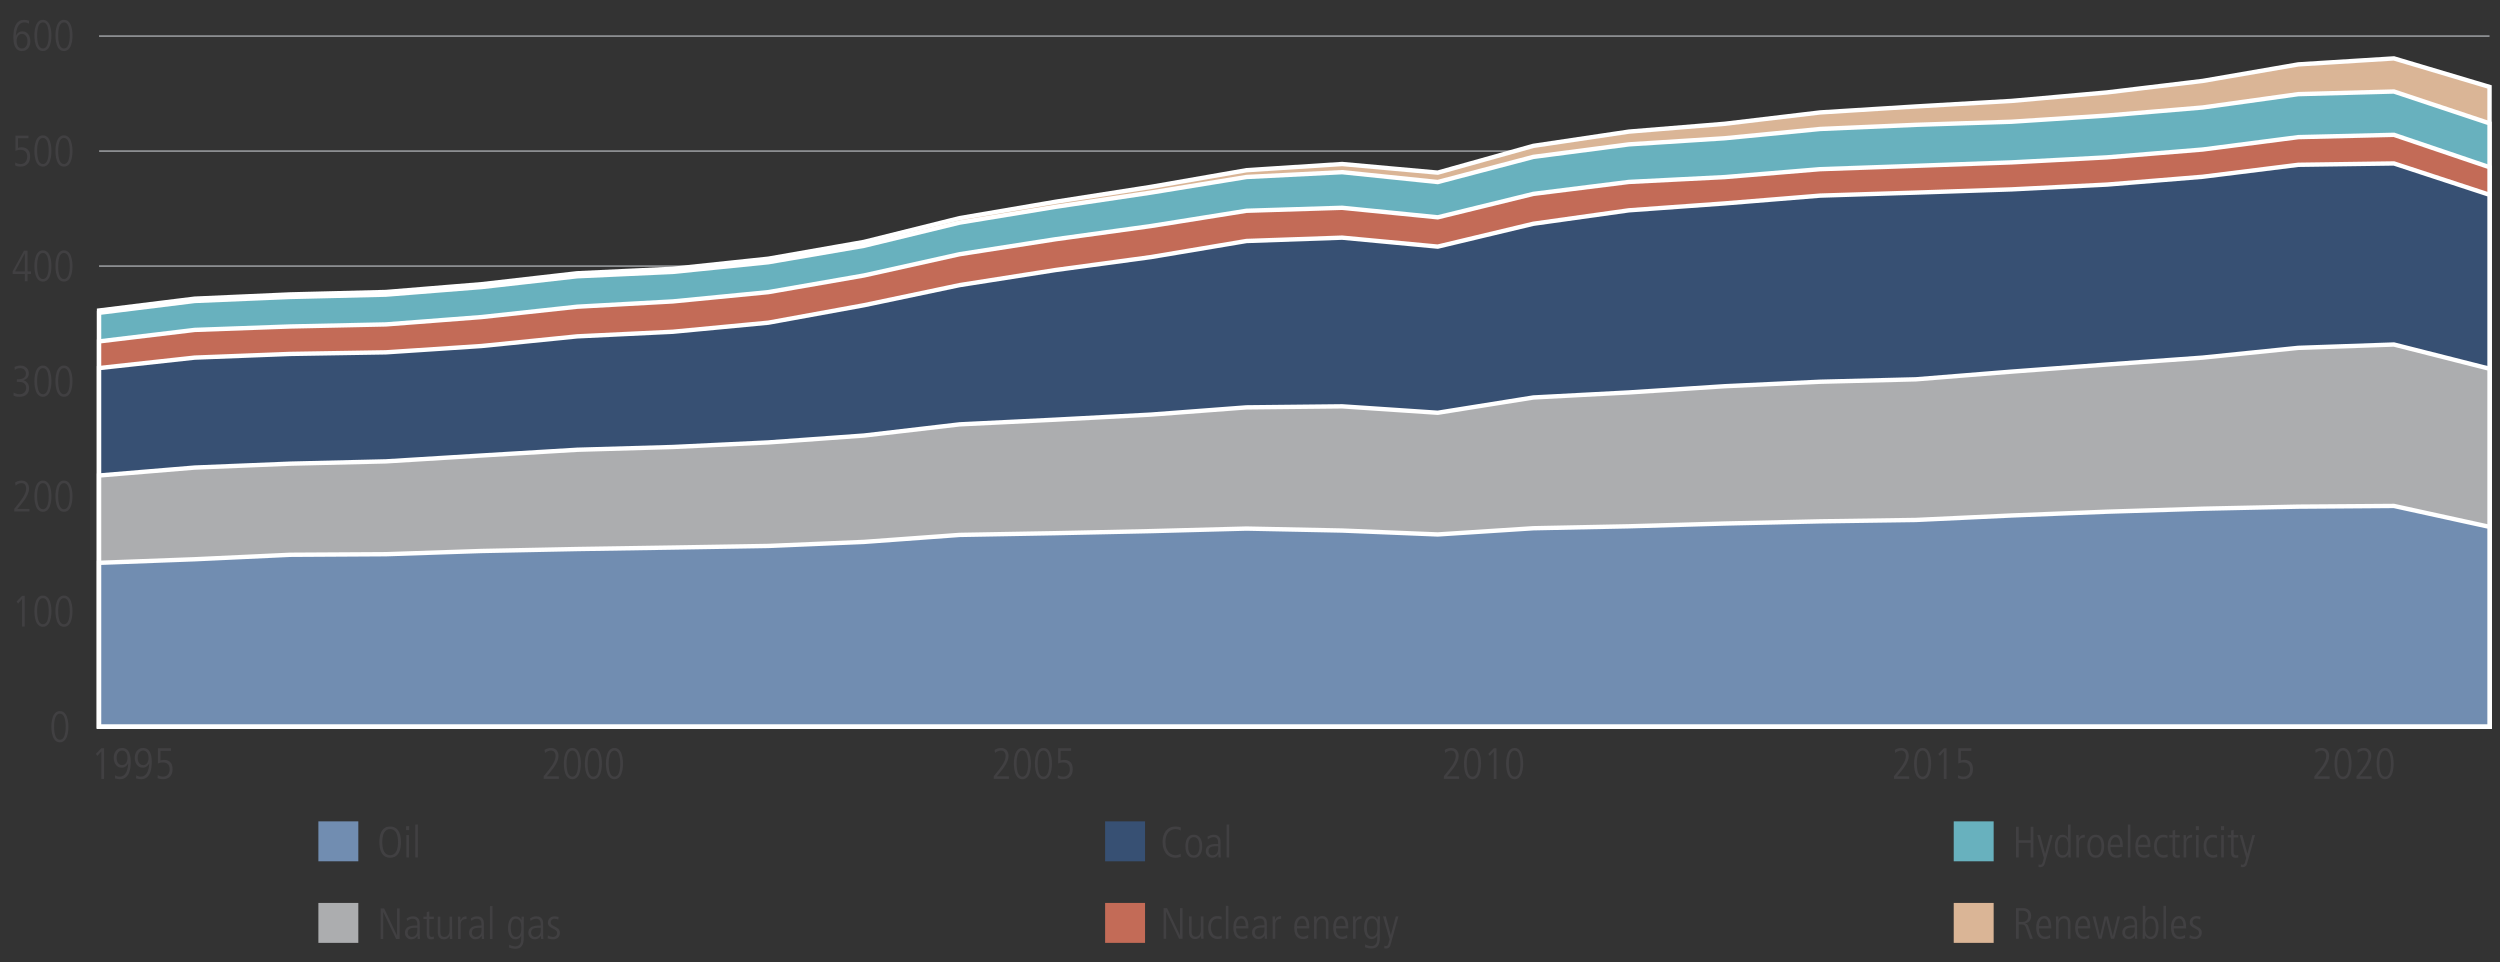 <?xml version="1.0" encoding="utf-8"?>
<!-- Generator: Adobe Illustrator 26.0.2, SVG Export Plug-In . SVG Version: 6.00 Build 0)  -->
<svg version="1.1" id="chart_x5F_1" xmlns="http://www.w3.org/2000/svg" xmlns:xlink="http://www.w3.org/1999/xlink" x="0px"
	 y="0px" viewBox="0 0 1140 438.68" style="enable-background:new 0 0 1140 438.68;" xml:space="preserve">
<rect x="0" y="0" width="1140" height="438.68" fill="#333333" stroke="none"/>
<style type="text/css">
	.st0{fill:#414042;}
	.st1{fill:none;stroke:#939598;stroke-width:0.75;}
	.st2{fill:none;stroke:#939598;stroke-width:0.25;}
	.st3{fill:#718DB1;}
	.st4{fill:#DAB596;stroke:#FFFFFF;stroke-width:2;stroke-miterlimit:10;}
	.st5{fill:#68B1BE;stroke:#FFFFFF;stroke-width:2;}
	.st6{fill:#C36B57;stroke:#FFFFFF;stroke-width:2;stroke-miterlimit:10;}
	.st7{fill:#375073;stroke:#FFFFFF;stroke-width:2;stroke-miterlimit:10;}
	.st8{fill:#ACADAF;stroke:#FFFFFF;stroke-width:2;stroke-miterlimit:10;}
	.st9{fill:#718DB1;stroke:#FFFFFF;stroke-width:2;stroke-miterlimit:10;}
	.st10{fill:#ACADAF;}
	.st11{fill:#375073;}
	.st12{fill:#C36B57;}
	.st13{fill:#68B1BE;}
	.st14{fill:#DAB596;}
</style>
<g>
	<path class="st0" d="M13.17,10.82c-0.16-0.08-0.41-0.2-0.74-0.37s-0.78-0.25-1.34-0.25c-0.61,0-1.14,0.14-1.57,0.41
		c-0.43,0.27-0.79,0.62-1.07,1.03S7.95,12.51,7.79,13s-0.28,0.97-0.36,1.42s-0.13,0.85-0.15,1.19c-0.02,0.34-0.03,0.56-0.03,0.65
		h0.04c0.2-0.45,0.44-0.81,0.72-1.07c0.28-0.26,0.56-0.46,0.84-0.59s0.54-0.22,0.78-0.25s0.43-0.05,0.56-0.05
		c0.72,0,1.31,0.16,1.78,0.47s0.84,0.7,1.12,1.17c0.28,0.47,0.48,0.96,0.59,1.49c0.11,0.53,0.17,1.01,0.17,1.45
		c0,0.47-0.07,0.96-0.2,1.47S13.3,21.34,13,21.77c-0.3,0.43-0.7,0.79-1.19,1.08c-0.49,0.29-1.11,0.43-1.84,0.43
		c-0.84,0-1.52-0.21-2.03-0.64c-0.51-0.43-0.91-0.95-1.18-1.58s-0.45-1.3-0.54-2.01s-0.13-1.36-0.13-1.95
		c0-0.28,0.01-0.67,0.02-1.18c0.01-0.51,0.07-1.06,0.16-1.66c0.09-0.6,0.24-1.21,0.43-1.83s0.47-1.18,0.83-1.68s0.82-0.91,1.38-1.23
		c0.56-0.32,1.25-0.48,2.06-0.48c0.37,0,0.76,0.04,1.17,0.11s0.78,0.16,1.13,0.27L13.17,10.82z M7.57,18.72
		c0,0.68,0.08,1.24,0.24,1.68s0.36,0.79,0.6,1.04c0.24,0.25,0.5,0.43,0.78,0.53s0.54,0.15,0.78,0.15c0.28,0,0.57-0.05,0.87-0.16
		s0.58-0.29,0.83-0.56c0.25-0.27,0.46-0.62,0.62-1.06c0.16-0.44,0.24-0.99,0.24-1.66c0-0.24-0.03-0.54-0.1-0.91
		c-0.07-0.37-0.19-0.72-0.38-1.06c-0.19-0.34-0.45-0.63-0.78-0.88c-0.33-0.25-0.77-0.37-1.3-0.37c-0.36,0-0.69,0.08-0.98,0.24
		s-0.55,0.39-0.76,0.68s-0.38,0.64-0.49,1.03C7.63,17.81,7.57,18.24,7.57,18.72z"/>
	<path class="st0" d="M23.45,16.16c0,0.4-0.02,0.86-0.05,1.37s-0.1,1.03-0.2,1.56c-0.1,0.53-0.24,1.04-0.42,1.54
		s-0.41,0.95-0.7,1.34s-0.64,0.71-1.05,0.95c-0.41,0.24-0.9,0.36-1.46,0.36c-0.56,0-1.05-0.12-1.46-0.36s-0.76-0.56-1.05-0.95
		c-0.29-0.39-0.52-0.84-0.7-1.34s-0.32-1.01-0.42-1.54s-0.17-1.05-0.2-1.56s-0.05-0.97-0.05-1.37s0.02-0.86,0.05-1.37
		s0.1-1.03,0.2-1.56c0.1-0.53,0.24-1.04,0.42-1.54s0.41-0.95,0.7-1.34s0.63-0.71,1.04-0.95c0.41-0.24,0.9-0.36,1.47-0.36
		s1.06,0.12,1.47,0.36s0.75,0.56,1.04,0.95c0.29,0.39,0.52,0.84,0.7,1.34s0.32,1.01,0.42,1.54s0.17,1.05,0.2,1.56
		C23.44,15.31,23.45,15.76,23.45,16.16z M22.21,16.16c0-0.28-0.01-0.62-0.02-1.02s-0.05-0.82-0.11-1.26
		c-0.06-0.44-0.15-0.88-0.26-1.32s-0.27-0.83-0.46-1.18s-0.44-0.63-0.73-0.85c-0.29-0.22-0.65-0.33-1.06-0.33s-0.77,0.11-1.06,0.33
		c-0.29,0.22-0.54,0.5-0.73,0.85s-0.35,0.74-0.46,1.18s-0.2,0.88-0.26,1.32s-0.1,0.86-0.11,1.26c-0.01,0.4-0.02,0.74-0.02,1.02
		s0.01,0.62,0.02,1.02S17,18,17.06,18.44c0.06,0.44,0.15,0.88,0.26,1.32s0.27,0.83,0.46,1.18c0.19,0.35,0.44,0.63,0.73,0.85
		c0.29,0.22,0.65,0.33,1.06,0.33s0.77-0.11,1.06-0.33c0.29-0.22,0.54-0.5,0.73-0.85c0.19-0.35,0.35-0.74,0.46-1.18
		s0.2-0.88,0.26-1.32s0.1-0.86,0.11-1.26S22.21,16.44,22.21,16.16z"/>
	<path class="st0" d="M33.05,16.16c0,0.4-0.02,0.86-0.05,1.37s-0.1,1.03-0.2,1.56c-0.1,0.53-0.24,1.04-0.42,1.54
		c-0.18,0.5-0.41,0.95-0.7,1.34s-0.64,0.71-1.05,0.95c-0.41,0.24-0.9,0.36-1.46,0.36s-1.05-0.12-1.46-0.36s-0.76-0.56-1.05-0.95
		c-0.29-0.39-0.52-0.84-0.7-1.34s-0.32-1.01-0.42-1.54s-0.17-1.05-0.2-1.56s-0.05-0.97-0.05-1.37s0.02-0.86,0.05-1.37
		c0.03-0.51,0.1-1.03,0.2-1.56c0.1-0.53,0.24-1.04,0.42-1.54s0.41-0.95,0.7-1.34s0.63-0.71,1.04-0.95c0.41-0.24,0.9-0.36,1.47-0.36
		s1.06,0.12,1.47,0.36s0.75,0.56,1.04,0.95c0.29,0.39,0.52,0.84,0.7,1.34s0.32,1.01,0.42,1.54s0.17,1.05,0.2,1.56
		C33.04,15.31,33.05,15.76,33.05,16.16z M31.81,16.16c0-0.28-0.01-0.62-0.02-1.02s-0.05-0.82-0.11-1.26
		c-0.06-0.44-0.15-0.88-0.26-1.32s-0.27-0.83-0.46-1.18s-0.44-0.63-0.73-0.85c-0.29-0.22-0.65-0.33-1.06-0.33s-0.77,0.11-1.06,0.33
		c-0.29,0.22-0.54,0.5-0.73,0.85s-0.35,0.74-0.46,1.18s-0.2,0.88-0.26,1.32s-0.1,0.86-0.11,1.26c-0.01,0.4-0.02,0.74-0.02,1.02
		s0.01,0.62,0.02,1.02s0.05,0.82,0.11,1.26c0.06,0.44,0.15,0.88,0.26,1.32s0.27,0.83,0.46,1.18c0.19,0.35,0.44,0.63,0.73,0.85
		c0.29,0.22,0.65,0.33,1.06,0.33s0.77-0.11,1.06-0.33c0.29-0.22,0.54-0.5,0.73-0.85c0.19-0.35,0.35-0.74,0.46-1.18
		s0.2-0.88,0.26-1.32s0.1-0.86,0.11-1.26S31.81,16.44,31.81,16.16z"/>
</g>
<g>
	<path class="st0" d="M6.97,74.09c0.48,0.32,0.94,0.52,1.39,0.6s0.78,0.12,1.01,0.12c0.57,0,1.05-0.1,1.44-0.31
		c0.39-0.21,0.7-0.47,0.94-0.8s0.41-0.69,0.51-1.1c0.1-0.41,0.15-0.81,0.15-1.21c0-0.41-0.05-0.81-0.16-1.18s-0.28-0.7-0.52-0.98
		c-0.24-0.28-0.55-0.5-0.93-0.67s-0.85-0.25-1.41-0.25c-0.28,0-0.52,0.01-0.71,0.03s-0.37,0.05-0.53,0.09s-0.32,0.09-0.48,0.15
		s-0.34,0.13-0.54,0.21c-0.03,0-0.04,0-0.05,0.01s-0.02,0.01-0.03,0.01v-6.94h5.94v1.16H8.21v4.4c0.19-0.07,0.42-0.13,0.7-0.19
		c0.28-0.06,0.56-0.09,0.84-0.09c0.77,0,1.42,0.12,1.93,0.36s0.92,0.56,1.23,0.95c0.31,0.39,0.52,0.84,0.64,1.35
		s0.18,1.03,0.18,1.58c0,0.67-0.09,1.28-0.27,1.83s-0.45,1.04-0.82,1.45c-0.37,0.41-0.83,0.73-1.38,0.96s-1.2,0.34-1.95,0.34
		c-0.31,0-0.58-0.02-0.81-0.05c-0.23-0.03-0.44-0.07-0.63-0.12c-0.19-0.05-0.36-0.1-0.51-0.17s-0.3-0.13-0.45-0.2L6.97,74.09z"/>
	<path class="st0" d="M23.45,68.85c0,0.4-0.02,0.86-0.05,1.37s-0.1,1.03-0.2,1.56s-0.24,1.04-0.42,1.54s-0.41,0.95-0.7,1.34
		s-0.64,0.71-1.05,0.95s-0.9,0.36-1.46,0.36c-0.56,0-1.05-0.12-1.46-0.36s-0.76-0.56-1.05-0.95c-0.29-0.39-0.52-0.84-0.7-1.34
		s-0.32-1.01-0.42-1.54s-0.17-1.05-0.2-1.56c-0.03-0.51-0.05-0.97-0.05-1.37s0.02-0.86,0.05-1.37s0.1-1.03,0.2-1.56
		c0.1-0.53,0.24-1.04,0.42-1.54s0.41-0.95,0.7-1.34s0.63-0.71,1.04-0.95c0.41-0.24,0.9-0.36,1.47-0.36s1.06,0.12,1.47,0.36
		s0.75,0.56,1.04,0.95s0.52,0.84,0.7,1.34s0.32,1.01,0.42,1.54s0.17,1.05,0.2,1.56C23.44,67.99,23.45,68.45,23.45,68.85z
		 M22.21,68.85c0-0.28-0.01-0.62-0.02-1.02s-0.05-0.82-0.11-1.26c-0.06-0.44-0.15-0.88-0.26-1.32s-0.27-0.83-0.46-1.18
		s-0.44-0.63-0.73-0.85c-0.29-0.22-0.65-0.33-1.06-0.33S18.8,63,18.51,63.22c-0.29,0.22-0.54,0.5-0.73,0.85s-0.35,0.74-0.46,1.18
		s-0.2,0.88-0.26,1.32s-0.1,0.86-0.11,1.26s-0.02,0.74-0.02,1.02s0.01,0.62,0.02,1.02c0.01,0.4,0.05,0.82,0.11,1.26
		c0.06,0.44,0.15,0.88,0.26,1.32s0.27,0.83,0.46,1.18c0.19,0.35,0.44,0.63,0.73,0.85c0.29,0.22,0.65,0.33,1.06,0.33
		s0.77-0.11,1.06-0.33c0.29-0.22,0.54-0.5,0.73-0.85c0.19-0.35,0.35-0.74,0.46-1.18s0.2-0.88,0.26-1.32s0.1-0.86,0.11-1.26
		S22.21,69.13,22.21,68.85z"/>
	<path class="st0" d="M33.05,68.85c0,0.4-0.02,0.86-0.05,1.37s-0.1,1.03-0.2,1.56c-0.1,0.53-0.24,1.04-0.42,1.54
		c-0.18,0.5-0.41,0.95-0.7,1.34s-0.64,0.71-1.05,0.95s-0.9,0.36-1.46,0.36s-1.05-0.12-1.46-0.36s-0.76-0.56-1.05-0.95
		c-0.29-0.39-0.52-0.84-0.7-1.34s-0.32-1.01-0.42-1.54s-0.17-1.05-0.2-1.56c-0.03-0.51-0.05-0.97-0.05-1.37s0.02-0.86,0.05-1.37
		c0.03-0.51,0.1-1.03,0.2-1.56s0.24-1.04,0.42-1.54s0.41-0.95,0.7-1.34s0.63-0.71,1.04-0.95c0.41-0.24,0.9-0.36,1.47-0.36
		s1.06,0.12,1.47,0.36s0.75,0.56,1.04,0.95s0.52,0.84,0.7,1.34s0.32,1.01,0.42,1.54s0.17,1.05,0.2,1.56
		C33.04,67.99,33.05,68.45,33.05,68.85z M31.81,68.85c0-0.28-0.01-0.62-0.02-1.02s-0.05-0.82-0.11-1.26
		c-0.06-0.44-0.15-0.88-0.26-1.32s-0.27-0.83-0.46-1.18s-0.44-0.63-0.73-0.85c-0.29-0.22-0.65-0.33-1.06-0.33S28.4,63,28.11,63.22
		c-0.29,0.22-0.54,0.5-0.73,0.85s-0.35,0.74-0.46,1.18s-0.2,0.88-0.26,1.32s-0.1,0.86-0.11,1.26s-0.02,0.74-0.02,1.02
		s0.01,0.62,0.02,1.02c0.01,0.4,0.05,0.82,0.11,1.26c0.06,0.44,0.15,0.88,0.26,1.32s0.27,0.83,0.46,1.18
		c0.19,0.35,0.44,0.63,0.73,0.85c0.29,0.22,0.65,0.33,1.06,0.33s0.77-0.11,1.06-0.33c0.29-0.22,0.54-0.5,0.73-0.85
		c0.19-0.35,0.35-0.74,0.46-1.18s0.2-0.88,0.26-1.32s0.1-0.86,0.11-1.26S31.81,69.13,31.81,68.85z"/>
</g>
<g>
	<path class="st0" d="M10.93,114.31h1.64v9.46h1.58v1.16h-1.58v3.34h-1.24v-3.34H5.79v-1.26L10.93,114.31z M6.87,123.77h4.46v-8.22
		h-0.04L6.87,123.77z"/>
	<path class="st0" d="M23.45,121.29c0,0.4-0.02,0.86-0.05,1.37s-0.1,1.03-0.2,1.56s-0.24,1.04-0.42,1.54s-0.41,0.95-0.7,1.34
		s-0.64,0.71-1.05,0.95s-0.9,0.36-1.46,0.36c-0.56,0-1.05-0.12-1.46-0.36c-0.41-0.24-0.76-0.56-1.05-0.95
		c-0.29-0.39-0.52-0.84-0.7-1.34s-0.32-1.01-0.42-1.54s-0.17-1.05-0.2-1.56c-0.03-0.51-0.05-0.97-0.05-1.37s0.02-0.86,0.05-1.37
		s0.1-1.03,0.2-1.56c0.1-0.53,0.24-1.04,0.42-1.54s0.41-0.95,0.7-1.34s0.63-0.71,1.04-0.95c0.41-0.24,0.9-0.36,1.47-0.36
		s1.06,0.12,1.47,0.36s0.75,0.56,1.04,0.95s0.52,0.84,0.7,1.34s0.32,1.01,0.42,1.54s0.17,1.05,0.2,1.56
		C23.44,120.43,23.45,120.89,23.45,121.29z M22.21,121.29c0-0.28-0.01-0.62-0.02-1.02s-0.05-0.82-0.11-1.26
		c-0.06-0.44-0.15-0.88-0.26-1.32s-0.27-0.83-0.46-1.18s-0.44-0.63-0.73-0.85c-0.29-0.22-0.65-0.33-1.06-0.33s-0.77,0.11-1.06,0.33
		c-0.29,0.22-0.54,0.5-0.73,0.85s-0.35,0.74-0.46,1.18s-0.2,0.88-0.26,1.32s-0.1,0.86-0.11,1.26s-0.02,0.74-0.02,1.02
		s0.01,0.62,0.02,1.02c0.01,0.4,0.05,0.82,0.11,1.26c0.06,0.44,0.15,0.88,0.26,1.32s0.27,0.83,0.46,1.18
		c0.19,0.35,0.44,0.63,0.73,0.85c0.29,0.22,0.65,0.33,1.06,0.33s0.77-0.11,1.06-0.33c0.29-0.22,0.54-0.5,0.73-0.85
		c0.19-0.35,0.35-0.74,0.46-1.18s0.2-0.88,0.26-1.32s0.1-0.86,0.11-1.26S22.21,121.57,22.21,121.29z"/>
	<path class="st0" d="M33.05,121.29c0,0.4-0.02,0.86-0.05,1.37s-0.1,1.03-0.2,1.56c-0.1,0.53-0.24,1.04-0.42,1.54
		c-0.18,0.5-0.41,0.95-0.7,1.34s-0.64,0.71-1.05,0.95s-0.9,0.36-1.46,0.36s-1.05-0.12-1.46-0.36c-0.41-0.24-0.76-0.56-1.05-0.95
		c-0.29-0.39-0.52-0.84-0.7-1.34s-0.32-1.01-0.42-1.54s-0.17-1.05-0.2-1.56c-0.03-0.51-0.05-0.97-0.05-1.37s0.02-0.86,0.05-1.37
		c0.03-0.51,0.1-1.03,0.2-1.56s0.24-1.04,0.42-1.54s0.41-0.95,0.7-1.34s0.63-0.71,1.04-0.95c0.41-0.24,0.9-0.36,1.47-0.36
		s1.06,0.12,1.47,0.36s0.75,0.56,1.04,0.95s0.52,0.84,0.7,1.34s0.32,1.01,0.42,1.54s0.17,1.05,0.2,1.56
		C33.04,120.43,33.05,120.89,33.05,121.29z M31.81,121.29c0-0.28-0.01-0.62-0.02-1.02s-0.05-0.82-0.11-1.26
		c-0.06-0.44-0.15-0.88-0.26-1.32s-0.27-0.83-0.46-1.18s-0.44-0.63-0.73-0.85c-0.29-0.22-0.65-0.33-1.06-0.33s-0.77,0.11-1.06,0.33
		c-0.29,0.22-0.54,0.5-0.73,0.85s-0.35,0.74-0.46,1.18s-0.2,0.88-0.26,1.32s-0.1,0.86-0.11,1.26s-0.02,0.74-0.02,1.02
		s0.01,0.62,0.02,1.02c0.01,0.4,0.05,0.82,0.11,1.26c0.06,0.44,0.15,0.88,0.26,1.32s0.27,0.83,0.46,1.18
		c0.19,0.35,0.44,0.63,0.73,0.85c0.29,0.22,0.65,0.33,1.06,0.33s0.77-0.11,1.06-0.33c0.29-0.22,0.54-0.5,0.73-0.85
		c0.19-0.35,0.35-0.74,0.46-1.18s0.2-0.88,0.26-1.32s0.1-0.86,0.11-1.26S31.81,121.57,31.81,121.29z"/>
</g>
<g>
	<path class="st0" d="M6.25,179.02c0.09,0.07,0.24,0.14,0.43,0.23s0.41,0.17,0.66,0.25s0.5,0.15,0.76,0.2
		c0.26,0.05,0.51,0.08,0.75,0.08c0.4,0,0.78-0.05,1.15-0.16s0.69-0.28,0.98-0.52c0.29-0.24,0.52-0.55,0.69-0.93s0.26-0.84,0.26-1.39
		c0-0.45-0.08-0.84-0.25-1.17s-0.39-0.6-0.67-0.82s-0.61-0.38-0.98-0.49c-0.37-0.11-0.77-0.16-1.18-0.16H7.69v-1.16
		c0.48,0,0.97-0.03,1.46-0.09s0.94-0.18,1.34-0.36c0.4-0.18,0.72-0.44,0.97-0.79c0.25-0.35,0.37-0.81,0.37-1.38
		c0-0.09-0.02-0.27-0.06-0.54c-0.04-0.27-0.15-0.55-0.33-0.84s-0.46-0.55-0.83-0.78s-0.89-0.34-1.56-0.34
		c-0.29,0-0.63,0.05-1.02,0.15s-0.81,0.32-1.28,0.67l-0.1-1.32c0.13-0.09,0.31-0.18,0.53-0.26c0.22-0.08,0.45-0.15,0.7-0.21
		c0.25-0.06,0.49-0.11,0.73-0.14s0.44-0.05,0.6-0.05c0.76,0,1.39,0.12,1.89,0.36s0.9,0.54,1.21,0.89s0.52,0.74,0.65,1.15
		c0.13,0.41,0.19,0.79,0.19,1.14c0,0.85-0.23,1.53-0.68,2.04c-0.45,0.51-1.06,0.87-1.82,1.1v0.04c0.28,0.04,0.57,0.15,0.88,0.32
		c0.31,0.17,0.59,0.41,0.84,0.7s0.46,0.65,0.63,1.07c0.17,0.42,0.25,0.9,0.25,1.43c0,1.33-0.4,2.33-1.19,3s-1.9,1-3.33,1
		c-0.71,0-1.25-0.06-1.64-0.19s-0.7-0.25-0.94-0.37L6.25,179.02z"/>
	<path class="st0" d="M23.45,173.82c0,0.4-0.02,0.86-0.05,1.37s-0.1,1.03-0.2,1.56s-0.24,1.04-0.42,1.54s-0.41,0.95-0.7,1.34
		s-0.64,0.71-1.05,0.95c-0.41,0.24-0.9,0.36-1.46,0.36c-0.56,0-1.05-0.12-1.46-0.36s-0.76-0.56-1.05-0.95
		c-0.29-0.39-0.52-0.84-0.7-1.34s-0.32-1.01-0.42-1.54s-0.17-1.05-0.2-1.56s-0.05-0.97-0.05-1.37s0.02-0.86,0.05-1.37
		s0.1-1.03,0.2-1.56c0.1-0.53,0.24-1.04,0.42-1.54s0.41-0.95,0.7-1.34s0.63-0.71,1.04-0.95c0.41-0.24,0.9-0.36,1.47-0.36
		s1.06,0.12,1.47,0.36s0.75,0.56,1.04,0.95s0.52,0.84,0.7,1.34s0.32,1.01,0.42,1.54s0.17,1.05,0.2,1.56
		C23.44,172.96,23.45,173.42,23.45,173.82z M22.21,173.82c0-0.28-0.01-0.62-0.02-1.02s-0.05-0.82-0.11-1.26
		c-0.06-0.44-0.15-0.88-0.26-1.32s-0.27-0.83-0.46-1.18s-0.44-0.63-0.73-0.85c-0.29-0.22-0.65-0.33-1.06-0.33s-0.77,0.11-1.06,0.33
		c-0.29,0.22-0.54,0.5-0.73,0.85s-0.35,0.74-0.46,1.18s-0.2,0.88-0.26,1.32s-0.1,0.86-0.11,1.26s-0.02,0.74-0.02,1.02
		s0.01,0.62,0.02,1.02c0.01,0.4,0.05,0.82,0.11,1.26c0.06,0.44,0.15,0.88,0.26,1.32s0.27,0.83,0.46,1.18
		c0.19,0.35,0.44,0.63,0.73,0.85c0.29,0.22,0.65,0.33,1.06,0.33s0.77-0.11,1.06-0.33c0.29-0.22,0.54-0.5,0.73-0.85
		c0.19-0.35,0.35-0.74,0.46-1.18s0.2-0.88,0.26-1.32s0.1-0.86,0.11-1.26S22.21,174.1,22.21,173.82z"/>
	<path class="st0" d="M33.05,173.82c0,0.4-0.02,0.86-0.05,1.37s-0.1,1.03-0.2,1.56c-0.1,0.53-0.24,1.04-0.42,1.54
		c-0.18,0.5-0.41,0.95-0.7,1.34s-0.64,0.71-1.05,0.95c-0.41,0.24-0.9,0.36-1.46,0.36s-1.05-0.12-1.46-0.36s-0.76-0.56-1.05-0.95
		c-0.29-0.39-0.52-0.84-0.7-1.34s-0.32-1.01-0.42-1.54s-0.17-1.05-0.2-1.56s-0.05-0.97-0.05-1.37s0.02-0.86,0.05-1.37
		c0.03-0.51,0.1-1.03,0.2-1.56s0.24-1.04,0.42-1.54s0.41-0.95,0.7-1.34s0.63-0.71,1.04-0.95c0.41-0.24,0.9-0.36,1.47-0.36
		s1.06,0.12,1.47,0.36s0.75,0.56,1.04,0.95s0.52,0.84,0.7,1.34s0.32,1.01,0.42,1.54s0.17,1.05,0.2,1.56
		C33.04,172.96,33.05,173.42,33.05,173.82z M31.81,173.82c0-0.28-0.01-0.62-0.02-1.02s-0.05-0.82-0.11-1.26
		c-0.06-0.44-0.15-0.88-0.26-1.32s-0.27-0.83-0.46-1.18s-0.44-0.63-0.73-0.85c-0.29-0.22-0.65-0.33-1.06-0.33s-0.77,0.11-1.06,0.33
		c-0.29,0.22-0.54,0.5-0.73,0.85s-0.35,0.74-0.46,1.18s-0.2,0.88-0.26,1.32s-0.1,0.86-0.11,1.26s-0.02,0.74-0.02,1.02
		s0.01,0.62,0.02,1.02c0.01,0.4,0.05,0.82,0.11,1.26c0.06,0.44,0.15,0.88,0.26,1.32s0.27,0.83,0.46,1.18
		c0.19,0.35,0.44,0.63,0.73,0.85c0.29,0.22,0.65,0.33,1.06,0.33s0.77-0.11,1.06-0.33c0.29-0.22,0.54-0.5,0.73-0.85
		c0.19-0.35,0.35-0.74,0.46-1.18s0.2-0.88,0.26-1.32s0.1-0.86,0.11-1.26S31.81,174.1,31.81,173.82z"/>
</g>
<g>
	<path class="st0" d="M6.51,232.02l1.06-1.32c0.4-0.49,0.85-1.06,1.36-1.69s0.98-1.3,1.43-1.99c0.45-0.69,0.82-1.4,1.12-2.12
		s0.45-1.42,0.45-2.1c0-0.71-0.17-1.3-0.51-1.78s-0.9-0.72-1.67-0.72c-0.44,0-0.91,0.11-1.41,0.33s-0.92,0.48-1.25,0.77l-0.18-1.38
		c0.31-0.2,0.7-0.4,1.19-0.59s1.07-0.29,1.75-0.29c0.61,0,1.14,0.11,1.57,0.33c0.43,0.22,0.79,0.5,1.06,0.85
		c0.27,0.35,0.47,0.74,0.59,1.17s0.18,0.87,0.18,1.31c0,0.67-0.13,1.34-0.39,2.02c-0.26,0.68-0.57,1.33-0.94,1.96
		s-0.75,1.21-1.16,1.74s-0.76,0.98-1.05,1.34l-1.8,2.22h5.52v1.16H6.51V232.02z"/>
	<path class="st0" d="M23.45,226.26c0,0.4-0.02,0.86-0.05,1.37s-0.1,1.03-0.2,1.56s-0.24,1.04-0.42,1.54s-0.41,0.95-0.7,1.34
		s-0.64,0.71-1.05,0.95c-0.41,0.24-0.9,0.36-1.46,0.36c-0.56,0-1.05-0.12-1.46-0.36s-0.76-0.56-1.05-0.95
		c-0.29-0.39-0.52-0.84-0.7-1.34s-0.32-1.01-0.42-1.54s-0.17-1.05-0.2-1.56s-0.05-0.97-0.05-1.37s0.02-0.86,0.05-1.37
		s0.1-1.03,0.2-1.56c0.1-0.53,0.24-1.04,0.42-1.54s0.41-0.95,0.7-1.34s0.63-0.71,1.04-0.95c0.41-0.24,0.9-0.36,1.47-0.36
		s1.06,0.12,1.47,0.36s0.75,0.56,1.04,0.95s0.52,0.84,0.7,1.34s0.32,1.01,0.42,1.54s0.17,1.05,0.2,1.56
		C23.44,225.4,23.45,225.86,23.45,226.26z M22.21,226.26c0-0.28-0.01-0.62-0.02-1.02s-0.05-0.82-0.11-1.26
		c-0.06-0.44-0.15-0.88-0.26-1.32s-0.27-0.83-0.46-1.18s-0.44-0.63-0.73-0.85c-0.29-0.22-0.65-0.33-1.06-0.33s-0.77,0.11-1.06,0.33
		c-0.29,0.22-0.54,0.5-0.73,0.85s-0.35,0.74-0.46,1.18s-0.2,0.88-0.26,1.32s-0.1,0.86-0.11,1.26s-0.02,0.74-0.02,1.02
		s0.01,0.62,0.02,1.02c0.01,0.4,0.05,0.82,0.11,1.26c0.06,0.44,0.15,0.88,0.26,1.32s0.27,0.83,0.46,1.18
		c0.19,0.35,0.44,0.63,0.73,0.85c0.29,0.22,0.65,0.33,1.06,0.33s0.77-0.11,1.06-0.33c0.29-0.22,0.54-0.5,0.73-0.85
		c0.19-0.35,0.35-0.74,0.46-1.18s0.2-0.88,0.26-1.32s0.1-0.86,0.11-1.26S22.21,226.54,22.21,226.26z"/>
	<path class="st0" d="M33.05,226.26c0,0.4-0.02,0.86-0.05,1.37s-0.1,1.03-0.2,1.56c-0.1,0.53-0.24,1.04-0.42,1.54
		c-0.18,0.5-0.41,0.95-0.7,1.34s-0.64,0.71-1.05,0.95c-0.41,0.24-0.9,0.36-1.46,0.36s-1.05-0.12-1.46-0.36s-0.76-0.56-1.05-0.95
		c-0.29-0.39-0.52-0.84-0.7-1.34s-0.32-1.01-0.42-1.54s-0.17-1.05-0.2-1.56s-0.05-0.97-0.05-1.37s0.02-0.86,0.05-1.37
		c0.03-0.51,0.1-1.03,0.2-1.56s0.24-1.04,0.42-1.54s0.41-0.95,0.7-1.34s0.63-0.71,1.04-0.95c0.41-0.24,0.9-0.36,1.47-0.36
		s1.06,0.12,1.47,0.36s0.75,0.56,1.04,0.95s0.52,0.84,0.7,1.34s0.32,1.01,0.42,1.54s0.17,1.05,0.2,1.56
		C33.04,225.4,33.05,225.86,33.05,226.26z M31.81,226.26c0-0.28-0.01-0.62-0.02-1.02s-0.05-0.82-0.11-1.26
		c-0.06-0.44-0.15-0.88-0.26-1.32s-0.27-0.83-0.46-1.18s-0.44-0.63-0.73-0.85c-0.29-0.22-0.65-0.33-1.06-0.33s-0.77,0.11-1.06,0.33
		c-0.29,0.22-0.54,0.5-0.73,0.85s-0.35,0.74-0.46,1.18s-0.2,0.88-0.26,1.32s-0.1,0.86-0.11,1.26s-0.02,0.74-0.02,1.02
		s0.01,0.62,0.02,1.02c0.01,0.4,0.05,0.82,0.11,1.26c0.06,0.44,0.15,0.88,0.26,1.32s0.27,0.83,0.46,1.18
		c0.19,0.35,0.44,0.63,0.73,0.85c0.29,0.22,0.65,0.33,1.06,0.33s0.77-0.11,1.06-0.33c0.29-0.22,0.54-0.5,0.73-0.85
		c0.19-0.35,0.35-0.74,0.46-1.18s0.2-0.88,0.26-1.32s0.1-0.86,0.11-1.26S31.81,226.54,31.81,226.26z"/>
</g>
<g>
	<path class="st0" d="M10.05,271.73h1.24v13.96h-1.24v-12.56l-1.8,2.08l-0.68-0.92L10.05,271.73z"/>
	<path class="st0" d="M23.45,278.71c0,0.4-0.02,0.86-0.05,1.37s-0.1,1.03-0.2,1.56s-0.24,1.04-0.42,1.54s-0.41,0.95-0.7,1.34
		c-0.29,0.39-0.64,0.71-1.05,0.95c-0.41,0.24-0.9,0.36-1.46,0.36c-0.56,0-1.05-0.12-1.46-0.36s-0.76-0.56-1.05-0.95
		c-0.29-0.39-0.52-0.84-0.7-1.34s-0.32-1.01-0.42-1.54s-0.17-1.05-0.2-1.56s-0.05-0.97-0.05-1.37s0.02-0.86,0.05-1.37
		s0.1-1.03,0.2-1.56c0.1-0.53,0.24-1.04,0.42-1.54s0.41-0.95,0.7-1.34c0.29-0.39,0.63-0.71,1.04-0.95c0.41-0.24,0.9-0.36,1.47-0.36
		s1.06,0.12,1.47,0.36s0.75,0.56,1.04,0.95s0.52,0.84,0.7,1.34s0.32,1.01,0.42,1.54s0.17,1.05,0.2,1.56
		C23.44,277.85,23.45,278.31,23.45,278.71z M22.21,278.71c0-0.28-0.01-0.62-0.02-1.02s-0.05-0.82-0.11-1.26
		c-0.06-0.44-0.15-0.88-0.26-1.32s-0.27-0.83-0.46-1.18s-0.44-0.63-0.73-0.85c-0.29-0.22-0.65-0.33-1.06-0.33s-0.77,0.11-1.06,0.33
		c-0.29,0.22-0.54,0.5-0.73,0.85s-0.35,0.74-0.46,1.18s-0.2,0.88-0.26,1.32s-0.1,0.86-0.11,1.26c-0.01,0.4-0.02,0.74-0.02,1.02
		s0.01,0.62,0.02,1.02s0.05,0.82,0.11,1.26c0.06,0.44,0.15,0.88,0.26,1.32s0.27,0.83,0.46,1.18c0.19,0.35,0.44,0.63,0.73,0.85
		c0.29,0.22,0.65,0.33,1.06,0.33s0.77-0.11,1.06-0.33c0.29-0.22,0.54-0.5,0.73-0.85c0.19-0.35,0.35-0.74,0.46-1.18
		s0.2-0.88,0.26-1.32s0.1-0.86,0.11-1.26S22.21,278.99,22.21,278.71z"/>
	<path class="st0" d="M33.05,278.71c0,0.4-0.02,0.86-0.05,1.37s-0.1,1.03-0.2,1.56c-0.1,0.53-0.24,1.04-0.42,1.54
		c-0.18,0.5-0.41,0.95-0.7,1.34c-0.29,0.39-0.64,0.71-1.05,0.95c-0.41,0.24-0.9,0.36-1.46,0.36s-1.05-0.12-1.46-0.36
		s-0.76-0.56-1.05-0.95c-0.29-0.39-0.52-0.84-0.7-1.34s-0.32-1.01-0.42-1.54s-0.17-1.05-0.2-1.56s-0.05-0.97-0.05-1.37
		s0.02-0.86,0.05-1.37c0.03-0.51,0.1-1.03,0.2-1.56s0.24-1.04,0.42-1.54s0.41-0.95,0.7-1.34c0.29-0.39,0.63-0.71,1.04-0.95
		c0.41-0.24,0.9-0.36,1.47-0.36s1.06,0.12,1.47,0.36s0.75,0.56,1.04,0.95s0.52,0.84,0.7,1.34s0.32,1.01,0.42,1.54
		s0.17,1.05,0.2,1.56C33.04,277.85,33.05,278.31,33.05,278.71z M31.81,278.71c0-0.28-0.01-0.62-0.02-1.02s-0.05-0.82-0.11-1.26
		c-0.06-0.44-0.15-0.88-0.26-1.32s-0.27-0.83-0.46-1.18s-0.44-0.63-0.73-0.85c-0.29-0.22-0.65-0.33-1.06-0.33s-0.77,0.11-1.06,0.33
		c-0.29,0.22-0.54,0.5-0.73,0.85s-0.35,0.74-0.46,1.18s-0.2,0.88-0.26,1.32s-0.1,0.86-0.11,1.26c-0.01,0.4-0.02,0.74-0.02,1.02
		s0.01,0.62,0.02,1.02s0.05,0.82,0.11,1.26c0.06,0.44,0.15,0.88,0.26,1.32s0.27,0.83,0.46,1.18c0.19,0.35,0.44,0.63,0.73,0.85
		c0.29,0.22,0.65,0.33,1.06,0.33s0.77-0.11,1.06-0.33c0.29-0.22,0.54-0.5,0.73-0.85c0.19-0.35,0.35-0.74,0.46-1.18
		s0.2-0.88,0.26-1.32s0.1-0.86,0.11-1.26S31.81,278.99,31.81,278.71z"/>
</g>
<g>
	<path class="st0" d="M31.19,331.38c0,0.4-0.02,0.86-0.05,1.37s-0.1,1.03-0.2,1.56s-0.24,1.04-0.42,1.54s-0.41,0.95-0.7,1.34
		c-0.29,0.39-0.64,0.71-1.05,0.95c-0.41,0.24-0.9,0.36-1.46,0.36s-1.05-0.12-1.46-0.36s-0.76-0.56-1.05-0.95
		c-0.29-0.39-0.52-0.84-0.7-1.34s-0.32-1.01-0.42-1.54s-0.17-1.05-0.2-1.56s-0.05-0.97-0.05-1.37s0.02-0.86,0.05-1.37
		c0.03-0.51,0.1-1.03,0.2-1.56s0.24-1.04,0.42-1.54s0.41-0.95,0.7-1.34c0.29-0.39,0.63-0.71,1.04-0.95c0.41-0.24,0.9-0.36,1.47-0.36
		s1.06,0.12,1.47,0.36s0.75,0.56,1.04,0.95s0.52,0.84,0.7,1.34s0.32,1.01,0.42,1.54s0.17,1.05,0.2,1.56
		C31.18,330.53,31.19,330.98,31.19,331.38z M29.95,331.38c0-0.28-0.01-0.62-0.02-1.02s-0.05-0.82-0.11-1.26
		c-0.06-0.44-0.15-0.88-0.26-1.32s-0.27-0.83-0.46-1.18s-0.44-0.63-0.73-0.85c-0.29-0.22-0.65-0.33-1.06-0.33s-0.77,0.11-1.06,0.33
		c-0.29,0.22-0.54,0.5-0.73,0.85s-0.35,0.74-0.46,1.18s-0.2,0.88-0.26,1.32s-0.1,0.86-0.11,1.26c-0.01,0.4-0.02,0.74-0.02,1.02
		s0.01,0.62,0.02,1.02s0.05,0.82,0.11,1.26c0.06,0.44,0.15,0.88,0.26,1.32s0.27,0.83,0.46,1.18c0.19,0.35,0.44,0.63,0.73,0.85
		c0.29,0.22,0.65,0.33,1.06,0.33s0.77-0.11,1.06-0.33c0.29-0.22,0.54-0.5,0.73-0.85c0.19-0.35,0.35-0.74,0.46-1.18
		s0.2-0.88,0.26-1.32s0.1-0.86,0.11-1.26S29.95,331.66,29.95,331.38z"/>
</g>
<line class="st1" x1="45.17" y1="16.46" x2="1135.23" y2="16.46"/>
<line class="st1" x1="45.2" y1="68.9" x2="1135.23" y2="68.9"/>
<line class="st1" x1="45.17" y1="121.34" x2="1135.23" y2="121.34"/>
<line class="st2" x1="45.17" y1="173.79" x2="1135.23" y2="173.79"/>
<line class="st2" x1="45.17" y1="226.23" x2="1135.23" y2="226.23"/>
<line class="st2" x1="69.17" y1="278.68" x2="1135.23" y2="278.68"/>
<line class="st2" x1="45.17" y1="331.12" x2="1135.23" y2="331.12"/>
<g>
	<path class="st0" d="M919.29,414.11h3.22c0.6,0,1.13,0.09,1.59,0.27s0.85,0.43,1.16,0.75s0.55,0.7,0.7,1.13s0.23,0.9,0.23,1.41
		c0,0.6-0.09,1.1-0.26,1.51s-0.4,0.74-0.67,1c-0.27,0.26-0.57,0.46-0.89,0.59s-0.63,0.23-0.92,0.28v0.04
		c0.09,0.03,0.21,0.06,0.34,0.1s0.27,0.1,0.4,0.19s0.26,0.2,0.38,0.35s0.22,0.33,0.3,0.56l2.1,5.78h-1.32l-1.7-4.78
		c-0.11-0.32-0.22-0.59-0.33-0.8c-0.11-0.21-0.24-0.39-0.38-0.53c-0.14-0.14-0.3-0.24-0.48-0.3s-0.4-0.09-0.65-0.09h-1.58v6.5h-1.24
		L919.29,414.11L919.29,414.11z M920.53,420.41h1.7c0.63,0,1.12-0.12,1.47-0.36s0.62-0.52,0.79-0.83s0.28-0.61,0.32-0.9
		s0.06-0.48,0.06-0.59c0-0.57-0.1-1.02-0.3-1.35s-0.44-0.57-0.73-0.74c-0.29-0.17-0.59-0.27-0.9-0.31s-0.58-0.06-0.79-0.06h-1.62
		V420.41z"/>
	<path class="st0" d="M929.75,423.35c0,0.95,0.13,1.68,0.39,2.19s0.55,0.89,0.88,1.12c0.33,0.23,0.65,0.37,0.96,0.41
		s0.53,0.06,0.65,0.06c0.33,0,0.71-0.07,1.13-0.22s0.78-0.35,1.07-0.62l0.06,1.34c-0.24,0.13-0.54,0.26-0.91,0.39
		s-0.86,0.19-1.47,0.19c-0.67,0-1.23-0.11-1.69-0.32c-0.46-0.21-0.84-0.48-1.13-0.81s-0.52-0.69-0.68-1.1s-0.28-0.81-0.35-1.2
		c-0.07-0.39-0.12-0.75-0.13-1.07s-0.02-0.57-0.02-0.74c0-0.96,0.11-1.77,0.32-2.44s0.49-1.21,0.84-1.62
		c0.35-0.41,0.74-0.71,1.17-0.9s0.86-0.28,1.29-0.28c0.73,0,1.32,0.18,1.75,0.53s0.76,0.8,0.99,1.35c0.23,0.55,0.37,1.15,0.43,1.82
		s0.09,1.31,0.09,1.92L929.75,423.35L929.75,423.35z M934.15,422.27c0-0.68-0.06-1.24-0.19-1.68s-0.29-0.79-0.49-1.06
		s-0.42-0.45-0.67-0.56s-0.49-0.16-0.73-0.16c-0.4,0-0.74,0.12-1.03,0.36c-0.29,0.24-0.53,0.53-0.72,0.88s-0.34,0.72-0.43,1.12
		c-0.09,0.4-0.14,0.77-0.14,1.1H934.15z"/>
	<path class="st0" d="M937.57,421.03c0-0.53-0.01-1.06-0.03-1.58s-0.04-1.05-0.05-1.58h1.08c0.03,0.23,0.04,0.44,0.05,0.64
		s0.02,0.49,0.03,0.86h0.04c0.05-0.11,0.14-0.25,0.26-0.44s0.28-0.37,0.49-0.55c0.21-0.18,0.46-0.33,0.76-0.46s0.66-0.19,1.09-0.19
		c0.47,0,0.86,0.07,1.19,0.21c0.33,0.14,0.59,0.32,0.8,0.54c0.21,0.22,0.37,0.47,0.48,0.74s0.2,0.54,0.25,0.8
		c0.05,0.26,0.08,0.5,0.09,0.72s0.01,0.38,0.01,0.49v6.84h-1.16v-6.88c0-0.17-0.01-0.4-0.03-0.67c-0.02-0.27-0.09-0.54-0.21-0.79
		s-0.31-0.47-0.56-0.65s-0.62-0.27-1.1-0.27c-0.36,0-0.68,0.08-0.97,0.23c-0.29,0.15-0.53,0.36-0.73,0.63
		c-0.2,0.27-0.35,0.58-0.46,0.93c-0.11,0.35-0.16,0.73-0.16,1.13v6.34h-1.16L937.57,421.03L937.57,421.03z"/>
	<path class="st0" d="M947.53,423.35c0,0.95,0.13,1.68,0.39,2.19s0.55,0.89,0.88,1.12c0.33,0.23,0.65,0.37,0.96,0.41
		s0.53,0.06,0.65,0.06c0.33,0,0.71-0.07,1.13-0.22s0.78-0.35,1.07-0.62l0.06,1.34c-0.24,0.13-0.54,0.26-0.91,0.39
		s-0.86,0.19-1.47,0.19c-0.67,0-1.23-0.11-1.69-0.32c-0.46-0.21-0.84-0.48-1.13-0.81s-0.52-0.69-0.68-1.1s-0.28-0.81-0.35-1.2
		c-0.07-0.39-0.12-0.75-0.13-1.07s-0.02-0.57-0.02-0.74c0-0.96,0.11-1.77,0.32-2.44s0.49-1.21,0.84-1.62
		c0.35-0.41,0.74-0.71,1.17-0.9s0.86-0.28,1.29-0.28c0.73,0,1.32,0.18,1.75,0.53s0.76,0.8,0.99,1.35c0.23,0.55,0.37,1.15,0.43,1.82
		s0.09,1.31,0.09,1.92L947.53,423.35L947.53,423.35z M951.93,422.27c0-0.68-0.06-1.24-0.19-1.68s-0.29-0.79-0.49-1.06
		s-0.42-0.45-0.67-0.56s-0.49-0.16-0.73-0.16c-0.4,0-0.74,0.12-1.03,0.36c-0.29,0.24-0.53,0.53-0.72,0.88s-0.34,0.72-0.43,1.12
		c-0.09,0.4-0.14,0.77-0.14,1.1H951.93z"/>
	<path class="st0" d="M954.21,417.87h1.24l2.14,8.96h0.04l2.06-8.96h1.48l2.24,8.96h0.04l2.12-8.96h1.16l-2.66,10.2h-1.44l-2.2-8.88
		h-0.04l-2.08,8.88h-1.36L954.21,417.87z"/>
	<path class="st0" d="M974.51,425.79c0,0.39,0.01,0.77,0.04,1.14c0.03,0.37,0.05,0.75,0.08,1.14h-1.04l-0.08-1.46h-0.04
		c-0.35,0.56-0.74,0.97-1.19,1.22s-1,0.38-1.67,0.38c-0.4,0-0.77-0.08-1.11-0.23c-0.34-0.15-0.64-0.36-0.9-0.63
		c-0.26-0.27-0.46-0.58-0.61-0.94c-0.15-0.36-0.22-0.75-0.22-1.16c0-0.55,0.09-1.01,0.26-1.38s0.4-0.68,0.69-0.93
		s0.61-0.44,0.96-0.57c0.35-0.13,0.71-0.23,1.08-0.3c0.37-0.07,0.72-0.11,1.06-0.12s0.63-0.02,0.87-0.02h0.74
		c0-0.32-0.01-0.66-0.03-1.03s-0.1-0.7-0.23-1.01s-0.34-0.56-0.63-0.77s-0.7-0.31-1.23-0.31c-0.35,0-0.67,0.05-0.96,0.14
		c-0.29,0.1-0.55,0.2-0.78,0.33s-0.41,0.24-0.56,0.35c-0.15,0.11-0.23,0.18-0.26,0.2l-0.18-1.2c0.48-0.27,0.93-0.48,1.34-0.65
		s0.9-0.25,1.46-0.25c0.79,0,1.39,0.14,1.82,0.42s0.74,0.61,0.93,0.99s0.31,0.76,0.34,1.13s0.05,0.65,0.05,0.84L974.51,425.79
		L974.51,425.79z M973.43,422.93c-0.6,0-1.17,0.01-1.7,0.04s-1,0.11-1.41,0.25s-0.73,0.37-0.96,0.69c-0.23,0.32-0.35,0.77-0.35,1.34
		c0,0.21,0.04,0.43,0.12,0.66s0.2,0.43,0.36,0.61s0.36,0.33,0.59,0.44s0.5,0.17,0.81,0.17c0.13,0,0.34-0.03,0.62-0.08
		c0.28-0.05,0.56-0.18,0.85-0.38s0.54-0.5,0.75-0.9s0.32-0.95,0.32-1.64V422.93z"/>
	<path class="st0" d="M977.11,413.07h1.16v6.12h0.04c0.31-0.47,0.66-0.83,1.06-1.08s0.91-0.38,1.52-0.38c0.64,0,1.18,0.16,1.61,0.49
		s0.78,0.73,1.04,1.22s0.45,1.01,0.56,1.58s0.17,1.09,0.17,1.57c0,0.24-0.01,0.54-0.02,0.91s-0.06,0.76-0.13,1.18
		s-0.18,0.84-0.33,1.26s-0.35,0.8-0.6,1.13c-0.25,0.33-0.57,0.61-0.96,0.82c-0.39,0.21-0.85,0.32-1.4,0.32
		c-0.64,0-1.16-0.14-1.55-0.41s-0.77-0.65-1.13-1.13h-0.04v1.4h-1.08c0.03-0.44,0.05-0.91,0.06-1.42s0.02-1.16,0.02-1.96
		L977.11,413.07L977.11,413.07z M983.03,422.97c0-0.59-0.04-1.13-0.12-1.64s-0.21-0.95-0.4-1.32s-0.43-0.67-0.72-0.88
		s-0.66-0.32-1.1-0.32c-0.63,0-1.11,0.16-1.45,0.48s-0.59,0.7-0.74,1.15s-0.24,0.92-0.27,1.41s-0.04,0.91-0.04,1.24
		c0,0.52,0.04,1.02,0.12,1.51c0.08,0.49,0.21,0.92,0.4,1.29s0.44,0.67,0.77,0.9c0.33,0.23,0.74,0.34,1.23,0.34
		c0.39,0,0.71-0.08,0.98-0.25c0.27-0.17,0.49-0.38,0.66-0.64s0.3-0.55,0.39-0.87s0.15-0.64,0.2-0.95s0.07-0.6,0.08-0.85
		C983.03,423.32,983.03,423.12,983.03,422.97z"/>
	<path class="st0" d="M986.55,413.07h1.16v15h-1.16V413.07z"/>
	<path class="st0" d="M991.23,423.35c0,0.95,0.13,1.68,0.39,2.19s0.55,0.89,0.88,1.12c0.33,0.23,0.65,0.37,0.96,0.41
		s0.53,0.06,0.65,0.06c0.33,0,0.71-0.07,1.13-0.22s0.78-0.35,1.07-0.62l0.06,1.34c-0.24,0.13-0.54,0.26-0.91,0.39
		s-0.86,0.19-1.47,0.19c-0.67,0-1.23-0.11-1.69-0.32c-0.46-0.21-0.84-0.48-1.13-0.81s-0.52-0.69-0.68-1.1s-0.28-0.81-0.35-1.2
		c-0.07-0.39-0.12-0.75-0.13-1.07s-0.02-0.57-0.02-0.74c0-0.96,0.11-1.77,0.32-2.44s0.49-1.21,0.84-1.62
		c0.35-0.41,0.74-0.71,1.17-0.9s0.86-0.28,1.29-0.28c0.73,0,1.32,0.18,1.75,0.53s0.76,0.8,0.99,1.35c0.23,0.55,0.37,1.15,0.43,1.82
		s0.09,1.31,0.09,1.92L991.23,423.35L991.23,423.35z M995.63,422.27c0-0.68-0.06-1.24-0.19-1.68s-0.29-0.79-0.49-1.06
		s-0.42-0.45-0.67-0.56s-0.49-0.16-0.73-0.16c-0.4,0-0.74,0.12-1.03,0.36c-0.29,0.24-0.53,0.53-0.72,0.88s-0.34,0.72-0.43,1.12
		c-0.09,0.4-0.14,0.77-0.14,1.1H995.63z"/>
	<path class="st0" d="M1003.27,419.19c-0.29-0.1-0.57-0.18-0.84-0.26c-0.27-0.08-0.57-0.12-0.9-0.12c-0.31,0-0.57,0.05-0.78,0.15
		s-0.39,0.23-0.54,0.39c-0.15,0.16-0.25,0.34-0.32,0.53s-0.1,0.38-0.1,0.55c0,0.24,0.03,0.44,0.08,0.59s0.14,0.3,0.27,0.43
		s0.3,0.27,0.53,0.4c0.23,0.13,0.51,0.29,0.86,0.48s0.67,0.37,0.98,0.54s0.57,0.37,0.79,0.59s0.39,0.47,0.52,0.75
		s0.19,0.63,0.19,1.04c0,0.47-0.08,0.88-0.23,1.24s-0.37,0.67-0.64,0.93c-0.27,0.26-0.59,0.46-0.96,0.59s-0.76,0.2-1.19,0.2
		c-0.64,0-1.15-0.05-1.54-0.16s-0.73-0.21-1.04-0.32l0.16-1.3c0.08,0.07,0.2,0.14,0.37,0.22s0.35,0.15,0.56,0.22
		s0.43,0.13,0.67,0.18s0.48,0.08,0.72,0.08c0.56,0,1.01-0.18,1.36-0.53s0.52-0.76,0.52-1.23c0-0.24-0.04-0.45-0.12-0.63
		s-0.19-0.35-0.34-0.5s-0.34-0.3-0.57-0.43s-0.5-0.27-0.79-0.42c-0.43-0.21-0.79-0.41-1.1-0.6s-0.56-0.39-0.75-0.6
		s-0.33-0.45-0.42-0.71c-0.09-0.26-0.13-0.57-0.13-0.93c0-0.48,0.09-0.9,0.28-1.25s0.42-0.65,0.71-0.88
		c0.29-0.23,0.61-0.41,0.96-0.52c0.35-0.11,0.7-0.17,1.05-0.17s0.7,0.03,1.06,0.1s0.63,0.13,0.82,0.2L1003.27,419.19z"/>
</g>
<g>
	<path class="st0" d="M919.29,377.03h1.24v6.12h5.44v-6.12h1.24v13.96h-1.24v-6.68h-5.44v6.68h-1.24V377.03z"/>
	<path class="st0" d="M932.53,389.27h0.04l2.28-8.48h1.16l-2.9,10.48l-0.44,1.62c-0.09,0.35-0.19,0.67-0.29,0.98
		s-0.23,0.58-0.4,0.81s-0.38,0.42-0.64,0.55c-0.26,0.13-0.59,0.2-0.99,0.2c-0.16,0-0.29-0.01-0.4-0.03s-0.23-0.05-0.38-0.09
		l0.06-1.18c0.11,0.07,0.24,0.12,0.39,0.16s0.3,0.06,0.43,0.06c0.28,0,0.5-0.12,0.66-0.35s0.29-0.51,0.38-0.83l0.52-1.94l-3-10.44
		h1.24L932.53,389.27z"/>
	<path class="st0" d="M944.19,387.61c0,0.8,0.01,1.45,0.02,1.96c0.01,0.51,0.03,0.98,0.06,1.42h-1.08v-1.4h-0.04
		c-0.19,0.24-0.37,0.46-0.56,0.65s-0.38,0.35-0.59,0.48s-0.43,0.23-0.68,0.3c-0.25,0.07-0.53,0.11-0.85,0.11
		c-0.55,0-1.01-0.11-1.4-0.32c-0.39-0.21-0.71-0.49-0.96-0.82c-0.25-0.33-0.45-0.71-0.6-1.13s-0.26-0.84-0.33-1.26
		s-0.12-0.81-0.13-1.18s-0.02-0.67-0.02-0.91c0-0.48,0.06-1,0.17-1.57s0.3-1.09,0.56-1.58s0.61-0.89,1.04-1.22s0.97-0.49,1.61-0.49
		c0.65,0,1.18,0.13,1.58,0.38s0.73,0.61,1,1.08h0.04v-6.12h1.16L944.19,387.61L944.19,387.61z M938.27,385.89
		c0,0.13,0,0.33,0.01,0.59s0.03,0.55,0.08,0.86s0.11,0.63,0.2,0.95s0.22,0.61,0.39,0.87c0.17,0.26,0.39,0.47,0.66,0.64
		c0.27,0.17,0.59,0.25,0.98,0.25c0.49,0,0.9-0.11,1.23-0.34c0.33-0.23,0.58-0.53,0.77-0.9s0.32-0.8,0.4-1.29
		c0.08-0.49,0.12-0.99,0.12-1.51c0-0.33-0.01-0.75-0.04-1.24c-0.03-0.49-0.12-0.96-0.27-1.41s-0.4-0.83-0.74-1.15
		c-0.34-0.32-0.82-0.48-1.45-0.48c-0.44,0-0.81,0.11-1.1,0.32s-0.53,0.51-0.72,0.88c-0.19,0.37-0.32,0.81-0.4,1.32
		C938.31,384.76,938.27,385.3,938.27,385.89z"/>
	<path class="st0" d="M946.83,383.95c0-0.53-0.01-1.06-0.03-1.58s-0.04-1.05-0.05-1.58h1.08c0.01,0.31,0.03,0.6,0.04,0.88
		c0.01,0.28,0.03,0.53,0.04,0.74h0.04c0.19-0.36,0.38-0.66,0.58-0.89s0.41-0.41,0.64-0.54c0.23-0.13,0.46-0.21,0.71-0.26
		c0.25-0.05,0.51-0.07,0.79-0.07v1.24c-0.92,0-1.6,0.21-2.03,0.63c-0.43,0.42-0.65,1.1-0.65,2.05v6.42h-1.16L946.83,383.95
		L946.83,383.95z"/>
	<path class="st0" d="M955.67,391.13c-0.75,0-1.37-0.15-1.86-0.46s-0.88-0.71-1.17-1.2c-0.29-0.49-0.49-1.05-0.61-1.68
		s-0.18-1.26-0.18-1.9s0.06-1.27,0.18-1.9s0.32-1.19,0.61-1.68s0.68-0.89,1.17-1.2s1.11-0.46,1.86-0.46s1.37,0.15,1.86,0.46
		s0.88,0.71,1.17,1.2c0.29,0.49,0.49,1.05,0.61,1.68s0.18,1.26,0.18,1.9s-0.06,1.27-0.18,1.9s-0.32,1.19-0.61,1.68
		s-0.68,0.89-1.17,1.2S956.42,391.13,955.67,391.13z M955.67,390.05c0.43,0,0.79-0.08,1.08-0.25c0.29-0.17,0.54-0.38,0.73-0.65
		s0.34-0.56,0.45-0.88s0.18-0.63,0.23-0.94s0.07-0.59,0.08-0.85s0.01-0.46,0.01-0.59s0-0.33-0.01-0.59s-0.03-0.54-0.08-0.85
		s-0.12-0.62-0.23-0.94s-0.26-0.61-0.45-0.88s-0.44-0.48-0.73-0.65c-0.29-0.17-0.65-0.25-1.08-0.25s-0.79,0.08-1.08,0.25
		c-0.29,0.17-0.54,0.38-0.73,0.65s-0.34,0.56-0.45,0.88s-0.18,0.63-0.23,0.94s-0.07,0.59-0.08,0.85s-0.01,0.46-0.01,0.59
		s0,0.33,0.01,0.59s0.03,0.54,0.08,0.85s0.12,0.62,0.23,0.94s0.26,0.61,0.45,0.88s0.44,0.48,0.73,0.65
		C954.88,389.97,955.24,390.05,955.67,390.05z"/>
	<path class="st0" d="M962.37,386.27c0,0.95,0.13,1.68,0.39,2.19s0.55,0.89,0.88,1.12c0.33,0.23,0.65,0.37,0.96,0.41
		s0.53,0.06,0.65,0.06c0.33,0,0.71-0.07,1.13-0.22s0.78-0.35,1.07-0.62l0.06,1.34c-0.24,0.13-0.54,0.26-0.91,0.39
		s-0.86,0.19-1.47,0.19c-0.67,0-1.23-0.11-1.69-0.32c-0.46-0.21-0.84-0.48-1.13-0.81s-0.52-0.69-0.68-1.1s-0.28-0.81-0.35-1.2
		c-0.07-0.39-0.12-0.75-0.13-1.07s-0.02-0.57-0.02-0.74c0-0.96,0.11-1.77,0.32-2.44s0.49-1.21,0.84-1.62
		c0.35-0.41,0.74-0.71,1.17-0.9s0.86-0.28,1.29-0.28c0.73,0,1.32,0.18,1.75,0.53s0.76,0.8,0.99,1.35c0.23,0.55,0.37,1.15,0.43,1.82
		s0.09,1.31,0.09,1.92L962.37,386.27L962.37,386.27z M966.77,385.19c0-0.68-0.06-1.24-0.19-1.68s-0.29-0.79-0.49-1.06
		s-0.42-0.45-0.67-0.56s-0.49-0.16-0.73-0.16c-0.4,0-0.74,0.12-1.03,0.36c-0.29,0.24-0.53,0.53-0.72,0.88s-0.34,0.72-0.43,1.12
		c-0.09,0.4-0.14,0.77-0.14,1.1H966.77z"/>
	<path class="st0" d="M970.29,375.99h1.16v15h-1.16V375.99z"/>
	<path class="st0" d="M974.97,386.27c0,0.95,0.13,1.68,0.39,2.19s0.55,0.89,0.88,1.12c0.33,0.23,0.65,0.37,0.96,0.41
		s0.53,0.06,0.65,0.06c0.33,0,0.71-0.07,1.13-0.22s0.78-0.35,1.07-0.62l0.06,1.34c-0.24,0.13-0.54,0.26-0.91,0.39
		s-0.86,0.19-1.47,0.19c-0.67,0-1.23-0.11-1.69-0.32c-0.46-0.21-0.84-0.48-1.13-0.81s-0.52-0.69-0.68-1.1s-0.28-0.81-0.35-1.2
		c-0.07-0.39-0.12-0.75-0.13-1.07s-0.02-0.57-0.02-0.74c0-0.96,0.11-1.77,0.32-2.44s0.49-1.21,0.84-1.62
		c0.35-0.41,0.74-0.71,1.17-0.9s0.86-0.28,1.29-0.28c0.73,0,1.32,0.18,1.75,0.53s0.76,0.8,0.99,1.35c0.23,0.55,0.37,1.15,0.43,1.82
		s0.09,1.31,0.09,1.92L974.97,386.27L974.97,386.27z M979.37,385.19c0-0.68-0.06-1.24-0.19-1.68s-0.29-0.79-0.49-1.06
		s-0.42-0.45-0.67-0.56s-0.49-0.16-0.73-0.16c-0.4,0-0.74,0.12-1.03,0.36c-0.29,0.24-0.53,0.53-0.72,0.88s-0.34,0.72-0.43,1.12
		c-0.09,0.4-0.14,0.77-0.14,1.1H979.37z"/>
	<path class="st0" d="M988.31,382.33c-0.23-0.19-0.51-0.32-0.86-0.4s-0.67-0.12-0.98-0.12c-0.39,0-0.76,0.07-1.12,0.21
		c-0.36,0.14-0.68,0.36-0.95,0.67s-0.49,0.7-0.66,1.17s-0.25,1.05-0.25,1.73c0,0.93,0.11,1.69,0.34,2.26
		c0.23,0.57,0.5,1.02,0.83,1.33s0.67,0.52,1.03,0.63c0.36,0.11,0.68,0.16,0.96,0.16c0.12,0,0.26-0.01,0.42-0.03s0.32-0.05,0.49-0.09
		s0.32-0.09,0.47-0.16s0.26-0.15,0.34-0.26l0.1,1.32c-0.25,0.11-0.56,0.2-0.91,0.27c-0.35,0.07-0.71,0.11-1.07,0.11
		c-0.55,0-1.07-0.11-1.58-0.32c-0.51-0.21-0.96-0.53-1.35-0.96c-0.39-0.43-0.71-0.97-0.95-1.62s-0.36-1.42-0.36-2.3
		c0-0.77,0.09-1.49,0.26-2.14c0.17-0.65,0.43-1.21,0.78-1.67c0.35-0.46,0.79-0.82,1.32-1.08c0.53-0.26,1.15-0.39,1.86-0.39
		c0.41,0,0.77,0.03,1.08,0.1s0.58,0.15,0.82,0.26L988.31,382.33z"/>
	<path class="st0" d="M991.87,378.39v2.4h2.08v1.08h-2.08v6.64c0,0.2,0.01,0.39,0.04,0.58c0.03,0.19,0.08,0.35,0.16,0.49
		c0.08,0.14,0.19,0.25,0.34,0.34s0.34,0.13,0.58,0.13c0.27,0,0.47-0.02,0.6-0.07c0.13-0.05,0.25-0.1,0.36-0.15v1.16
		c-0.15,0.05-0.34,0.09-0.58,0.11s-0.49,0.03-0.76,0.03c-0.37,0-0.68-0.07-0.93-0.2s-0.44-0.31-0.58-0.52s-0.24-0.46-0.3-0.74
		s-0.09-0.56-0.09-0.84v-6.96h-1.52v-1.08h1.52v-2.04L991.87,378.39z"/>
	<path class="st0" d="M995.75,383.95c0-0.53-0.01-1.06-0.03-1.58s-0.04-1.05-0.05-1.58h1.08c0.01,0.31,0.03,0.6,0.04,0.88
		c0.01,0.28,0.03,0.53,0.04,0.74h0.04c0.19-0.36,0.38-0.66,0.58-0.89s0.41-0.41,0.64-0.54c0.23-0.13,0.46-0.21,0.71-0.26
		c0.25-0.05,0.51-0.07,0.79-0.07v1.24c-0.92,0-1.6,0.21-2.03,0.63c-0.43,0.42-0.65,1.1-0.65,2.05v6.42h-1.16L995.75,383.95
		L995.75,383.95z"/>
	<path class="st0" d="M1001.29,376.73h1.4v1.8h-1.4V376.73z M1001.41,380.79h1.16v10.2h-1.16V380.79z"/>
	<path class="st0" d="M1010.91,382.33c-0.23-0.19-0.51-0.32-0.86-0.4s-0.67-0.12-0.98-0.12c-0.39,0-0.76,0.07-1.12,0.21
		c-0.36,0.14-0.68,0.36-0.95,0.67s-0.49,0.7-0.66,1.17s-0.25,1.05-0.25,1.73c0,0.93,0.11,1.69,0.34,2.26
		c0.23,0.57,0.5,1.02,0.83,1.33s0.67,0.52,1.03,0.63c0.36,0.11,0.68,0.16,0.96,0.16c0.12,0,0.26-0.01,0.42-0.03s0.32-0.05,0.49-0.09
		s0.32-0.09,0.47-0.16s0.26-0.15,0.34-0.26l0.1,1.32c-0.25,0.11-0.56,0.2-0.91,0.27c-0.35,0.07-0.71,0.11-1.07,0.11
		c-0.55,0-1.07-0.11-1.58-0.32c-0.51-0.21-0.96-0.53-1.35-0.96c-0.39-0.43-0.71-0.97-0.95-1.62s-0.36-1.42-0.36-2.3
		c0-0.77,0.09-1.49,0.26-2.14c0.17-0.65,0.43-1.21,0.78-1.67c0.35-0.46,0.79-0.82,1.32-1.08c0.53-0.26,1.15-0.39,1.86-0.39
		c0.41,0,0.77,0.03,1.08,0.1s0.58,0.15,0.82,0.26L1010.91,382.33z"/>
	<path class="st0" d="M1012.77,376.73h1.4v1.8h-1.4V376.73z M1012.89,380.79h1.16v10.2h-1.16V380.79z"/>
	<path class="st0" d="M1018.55,378.39v2.4h2.08v1.08h-2.08v6.64c0,0.2,0.01,0.39,0.04,0.58c0.03,0.19,0.08,0.35,0.16,0.49
		c0.08,0.14,0.19,0.25,0.34,0.34s0.34,0.13,0.58,0.13c0.27,0,0.47-0.02,0.6-0.07c0.13-0.05,0.25-0.1,0.36-0.15v1.16
		c-0.15,0.05-0.34,0.09-0.58,0.11s-0.49,0.03-0.76,0.03c-0.37,0-0.68-0.07-0.93-0.2s-0.44-0.31-0.58-0.52s-0.24-0.46-0.3-0.74
		s-0.09-0.56-0.09-0.84v-6.96h-1.52v-1.08h1.52v-2.04L1018.55,378.39z"/>
	<path class="st0" d="M1024.79,389.27h0.04l2.28-8.48h1.16l-2.9,10.48l-0.44,1.62c-0.09,0.35-0.19,0.67-0.29,0.98
		c-0.1,0.31-0.23,0.58-0.4,0.81s-0.38,0.42-0.64,0.55c-0.26,0.13-0.59,0.2-0.99,0.2c-0.16,0-0.29-0.01-0.4-0.03
		s-0.23-0.05-0.38-0.09l0.06-1.18c0.11,0.07,0.24,0.12,0.39,0.16s0.3,0.06,0.43,0.06c0.28,0,0.5-0.12,0.66-0.35s0.29-0.51,0.38-0.83
		l0.52-1.94l-3-10.44h1.24L1024.79,389.27z"/>
</g>
<g>
	<path class="st0" d="M530.59,414.11h1.6l5.86,12.4h0.04v-12.4h1.16v13.96h-1.6l-5.86-12.32h-0.04v12.32h-1.16V414.11z"/>
	<path class="st0" d="M548.75,424.91c0,0.53,0.01,1.06,0.03,1.58s0.04,1.05,0.05,1.58h-1.08c-0.03-0.23-0.04-0.44-0.05-0.64
		s-0.02-0.49-0.03-0.86h-0.04c-0.03,0.11-0.1,0.25-0.22,0.44s-0.28,0.37-0.49,0.55c-0.21,0.18-0.47,0.33-0.78,0.46
		c-0.31,0.13-0.68,0.19-1.11,0.19c-0.56,0-1.02-0.09-1.38-0.28s-0.65-0.43-0.86-0.73c-0.21-0.3-0.36-0.64-0.45-1.03
		c-0.09-0.39-0.13-0.78-0.13-1.18v-7.12h1.16v6.88c0,0.17,0.01,0.4,0.03,0.67c0.02,0.27,0.09,0.54,0.21,0.79s0.31,0.47,0.56,0.65
		s0.62,0.27,1.1,0.27c0.36,0,0.68-0.08,0.97-0.23c0.29-0.15,0.53-0.36,0.73-0.63s0.35-0.58,0.46-0.93c0.11-0.35,0.16-0.73,0.16-1.13
		v-6.34h1.16L548.75,424.91L548.75,424.91z"/>
	<path class="st0" d="M556.99,419.41c-0.23-0.19-0.51-0.32-0.86-0.4s-0.67-0.12-0.98-0.12c-0.39,0-0.76,0.07-1.12,0.21
		c-0.36,0.14-0.68,0.36-0.95,0.67s-0.49,0.7-0.66,1.17s-0.25,1.05-0.25,1.73c0,0.93,0.11,1.69,0.34,2.26
		c0.23,0.57,0.5,1.02,0.83,1.33s0.67,0.52,1.03,0.63c0.36,0.11,0.68,0.16,0.96,0.16c0.12,0,0.26-0.01,0.42-0.03s0.32-0.05,0.49-0.09
		s0.32-0.09,0.47-0.16s0.26-0.15,0.34-0.26l0.1,1.32c-0.25,0.11-0.56,0.2-0.91,0.27c-0.35,0.07-0.71,0.11-1.07,0.11
		c-0.55,0-1.07-0.11-1.58-0.32c-0.51-0.21-0.96-0.53-1.35-0.96c-0.39-0.43-0.71-0.97-0.95-1.62s-0.36-1.42-0.36-2.3
		c0-0.77,0.09-1.49,0.26-2.14c0.17-0.65,0.43-1.21,0.78-1.67c0.35-0.46,0.79-0.82,1.32-1.08c0.53-0.26,1.15-0.39,1.86-0.39
		c0.41,0,0.77,0.03,1.08,0.1s0.58,0.15,0.82,0.26L556.99,419.41z"/>
	<path class="st0" d="M558.97,413.07h1.16v15h-1.16V413.07z"/>
	<path class="st0" d="M563.65,423.35c0,0.95,0.13,1.68,0.39,2.19s0.55,0.89,0.88,1.12c0.33,0.23,0.65,0.37,0.96,0.41
		s0.53,0.06,0.65,0.06c0.33,0,0.71-0.07,1.13-0.22s0.78-0.35,1.07-0.62l0.06,1.34c-0.24,0.13-0.54,0.26-0.91,0.39
		s-0.86,0.19-1.47,0.19c-0.67,0-1.23-0.11-1.69-0.32c-0.46-0.21-0.84-0.48-1.13-0.81s-0.52-0.69-0.68-1.1s-0.28-0.81-0.35-1.2
		c-0.07-0.39-0.12-0.75-0.13-1.07s-0.02-0.57-0.02-0.74c0-0.96,0.11-1.77,0.32-2.44s0.49-1.21,0.84-1.62
		c0.35-0.41,0.74-0.71,1.17-0.9s0.86-0.28,1.29-0.28c0.73,0,1.32,0.18,1.75,0.53s0.76,0.8,0.99,1.35c0.23,0.55,0.37,1.15,0.43,1.82
		s0.09,1.31,0.09,1.92L563.65,423.35L563.65,423.35z M568.05,422.27c0-0.68-0.06-1.24-0.19-1.68s-0.29-0.79-0.49-1.06
		s-0.42-0.45-0.67-0.56s-0.49-0.16-0.73-0.16c-0.4,0-0.74,0.12-1.03,0.36c-0.29,0.24-0.53,0.53-0.72,0.88s-0.34,0.72-0.43,1.12
		c-0.09,0.4-0.14,0.77-0.14,1.1H568.05z"/>
	<path class="st0" d="M577.67,425.79c0,0.39,0.01,0.77,0.04,1.14c0.03,0.37,0.05,0.75,0.08,1.14h-1.04l-0.08-1.46h-0.04
		c-0.35,0.56-0.74,0.97-1.19,1.22s-1,0.38-1.67,0.38c-0.4,0-0.77-0.08-1.11-0.23c-0.34-0.15-0.64-0.36-0.9-0.63
		c-0.26-0.27-0.46-0.58-0.61-0.94c-0.15-0.36-0.22-0.75-0.22-1.16c0-0.55,0.09-1.01,0.26-1.38s0.4-0.68,0.69-0.93
		s0.61-0.44,0.96-0.57c0.35-0.13,0.71-0.23,1.08-0.3c0.37-0.07,0.72-0.11,1.06-0.12s0.63-0.02,0.87-0.02h0.74
		c0-0.32-0.01-0.66-0.03-1.03s-0.1-0.7-0.23-1.01s-0.34-0.56-0.63-0.77s-0.7-0.31-1.23-0.31c-0.35,0-0.67,0.05-0.96,0.14
		c-0.29,0.1-0.55,0.2-0.78,0.33s-0.41,0.24-0.56,0.35c-0.15,0.11-0.23,0.18-0.26,0.2l-0.18-1.2c0.48-0.27,0.93-0.48,1.34-0.65
		s0.9-0.25,1.46-0.25c0.79,0,1.39,0.14,1.82,0.42s0.74,0.61,0.93,0.99s0.31,0.76,0.34,1.13s0.05,0.65,0.05,0.84L577.67,425.79
		L577.67,425.79z M576.59,422.93c-0.6,0-1.17,0.01-1.7,0.04s-1,0.11-1.41,0.25s-0.73,0.37-0.96,0.69c-0.23,0.32-0.35,0.77-0.35,1.34
		c0,0.21,0.04,0.43,0.12,0.66s0.2,0.43,0.36,0.61s0.36,0.33,0.59,0.44s0.5,0.17,0.81,0.17c0.13,0,0.34-0.03,0.62-0.08
		c0.28-0.05,0.56-0.18,0.85-0.38s0.54-0.5,0.75-0.9s0.32-0.95,0.32-1.64V422.93z"/>
	<path class="st0" d="M580.35,421.03c0-0.53-0.01-1.06-0.03-1.58s-0.04-1.05-0.05-1.58h1.08c0.01,0.31,0.03,0.6,0.04,0.88
		c0.01,0.28,0.03,0.53,0.04,0.74h0.04c0.19-0.36,0.38-0.66,0.58-0.89s0.41-0.41,0.64-0.54c0.23-0.13,0.46-0.21,0.71-0.26
		c0.25-0.05,0.51-0.07,0.79-0.07v1.24c-0.92,0-1.6,0.21-2.03,0.63c-0.43,0.42-0.65,1.1-0.65,2.05v6.42h-1.16L580.35,421.03
		L580.35,421.03z"/>
	<path class="st0" d="M591.41,423.35c0,0.95,0.13,1.68,0.39,2.19s0.55,0.89,0.88,1.12c0.33,0.23,0.65,0.37,0.96,0.41
		s0.53,0.06,0.65,0.06c0.33,0,0.71-0.07,1.13-0.22s0.78-0.35,1.07-0.62l0.06,1.34c-0.24,0.13-0.54,0.26-0.91,0.39
		s-0.86,0.19-1.47,0.19c-0.67,0-1.23-0.11-1.69-0.32c-0.46-0.21-0.84-0.48-1.13-0.81s-0.52-0.69-0.68-1.1s-0.28-0.81-0.35-1.2
		c-0.07-0.39-0.12-0.75-0.13-1.07s-0.02-0.57-0.02-0.74c0-0.96,0.11-1.77,0.32-2.44s0.49-1.21,0.84-1.62
		c0.35-0.41,0.74-0.71,1.17-0.9s0.86-0.28,1.29-0.28c0.73,0,1.32,0.18,1.75,0.53s0.76,0.8,0.99,1.35c0.23,0.55,0.37,1.15,0.43,1.82
		s0.09,1.31,0.09,1.92L591.41,423.35L591.41,423.35z M595.81,422.27c0-0.68-0.06-1.24-0.19-1.68s-0.29-0.79-0.49-1.06
		s-0.42-0.45-0.67-0.56s-0.49-0.16-0.73-0.16c-0.4,0-0.74,0.12-1.03,0.36c-0.29,0.24-0.53,0.53-0.72,0.88s-0.34,0.72-0.43,1.12
		c-0.09,0.4-0.14,0.77-0.14,1.1H595.81z"/>
	<path class="st0" d="M599.23,421.03c0-0.53-0.01-1.06-0.03-1.58s-0.04-1.05-0.05-1.58h1.08c0.03,0.23,0.04,0.44,0.05,0.64
		s0.02,0.49,0.03,0.86h0.04c0.05-0.11,0.14-0.25,0.26-0.44s0.28-0.37,0.49-0.55c0.21-0.18,0.46-0.33,0.76-0.46s0.66-0.19,1.09-0.19
		c0.47,0,0.86,0.07,1.19,0.21c0.33,0.14,0.59,0.32,0.8,0.54c0.21,0.22,0.37,0.47,0.48,0.74s0.2,0.54,0.25,0.8
		c0.05,0.26,0.08,0.5,0.09,0.72s0.01,0.38,0.01,0.49v6.84h-1.16v-6.88c0-0.17-0.01-0.4-0.03-0.67c-0.02-0.27-0.09-0.54-0.21-0.79
		s-0.31-0.47-0.56-0.65s-0.62-0.27-1.1-0.27c-0.36,0-0.68,0.08-0.97,0.23c-0.29,0.15-0.53,0.36-0.73,0.63
		c-0.2,0.27-0.35,0.58-0.46,0.93c-0.11,0.35-0.16,0.73-0.16,1.13v6.34h-1.16L599.23,421.03L599.23,421.03z"/>
	<path class="st0" d="M609.19,423.35c0,0.95,0.13,1.68,0.39,2.19s0.55,0.89,0.88,1.12c0.33,0.23,0.65,0.37,0.96,0.41
		s0.53,0.06,0.65,0.06c0.33,0,0.71-0.07,1.13-0.22s0.78-0.35,1.07-0.62l0.06,1.34c-0.24,0.13-0.54,0.26-0.91,0.39
		s-0.86,0.19-1.47,0.19c-0.67,0-1.23-0.11-1.69-0.32c-0.46-0.21-0.84-0.48-1.13-0.81s-0.52-0.69-0.68-1.1s-0.28-0.81-0.35-1.2
		c-0.07-0.39-0.12-0.75-0.13-1.07s-0.02-0.57-0.02-0.74c0-0.96,0.11-1.77,0.32-2.44s0.49-1.21,0.84-1.62
		c0.35-0.41,0.74-0.71,1.17-0.9s0.86-0.28,1.29-0.28c0.73,0,1.32,0.18,1.75,0.53s0.76,0.8,0.99,1.35c0.23,0.55,0.37,1.15,0.43,1.82
		s0.09,1.31,0.09,1.92L609.19,423.35L609.19,423.35z M613.59,422.27c0-0.68-0.06-1.24-0.19-1.68s-0.29-0.79-0.49-1.06
		s-0.42-0.45-0.67-0.56s-0.49-0.16-0.73-0.16c-0.4,0-0.74,0.12-1.03,0.36c-0.29,0.24-0.53,0.53-0.72,0.88s-0.34,0.72-0.43,1.12
		c-0.09,0.4-0.14,0.77-0.14,1.1H613.59z"/>
	<path class="st0" d="M617.01,421.03c0-0.53-0.01-1.06-0.03-1.58s-0.04-1.05-0.05-1.58h1.08c0.01,0.31,0.03,0.6,0.04,0.88
		c0.01,0.28,0.03,0.53,0.04,0.74h0.04c0.19-0.36,0.38-0.66,0.58-0.89s0.41-0.41,0.64-0.54c0.23-0.13,0.46-0.21,0.71-0.26
		c0.25-0.05,0.51-0.07,0.79-0.07v1.24c-0.92,0-1.6,0.21-2.03,0.63c-0.43,0.42-0.65,1.1-0.65,2.05v6.42h-1.16L617.01,421.03
		L617.01,421.03z"/>
	<path class="st0" d="M622.03,423.35c0-0.24,0.01-0.54,0.02-0.91s0.06-0.76,0.13-1.18s0.18-0.84,0.33-1.26s0.35-0.8,0.6-1.13
		c0.25-0.33,0.57-0.61,0.95-0.82c0.38-0.21,0.85-0.32,1.41-0.32c0.64,0,1.17,0.14,1.59,0.42c0.42,0.28,0.78,0.69,1.09,1.22h0.04
		v-1.5h1.08c-0.03,0.44-0.05,0.91-0.06,1.42s-0.02,1.16-0.02,1.96v6.58c0,1.44-0.3,2.58-0.89,3.42c-0.59,0.84-1.57,1.26-2.93,1.26
		c-0.28,0-0.53-0.01-0.74-0.03s-0.43-0.05-0.64-0.1c-0.21-0.05-0.44-0.1-0.68-0.17s-0.52-0.15-0.84-0.26l0.08-1.3
		c0.49,0.28,1,0.48,1.52,0.6s0.95,0.18,1.28,0.18c0.63,0,1.12-0.13,1.48-0.38s0.63-0.56,0.81-0.91s0.29-0.72,0.33-1.1
		c0.04-0.38,0.06-0.7,0.06-0.97v-1.4h-0.04c-0.31,0.51-0.66,0.89-1.06,1.15c-0.4,0.26-0.91,0.39-1.52,0.39
		c-0.64,0-1.18-0.16-1.61-0.49s-0.78-0.73-1.04-1.22s-0.45-1.01-0.56-1.58S622.03,423.83,622.03,423.35z M623.27,422.97
		c0,0.59,0.04,1.13,0.12,1.64s0.21,0.95,0.4,1.32s0.43,0.67,0.72,0.88s0.66,0.32,1.1,0.32c0.48,0,0.88-0.1,1.2-0.31
		s0.58-0.5,0.77-0.87s0.33-0.82,0.41-1.35c0.08-0.53,0.12-1.11,0.12-1.75c0-0.52-0.04-1.02-0.12-1.51s-0.21-0.92-0.4-1.29
		s-0.44-0.67-0.77-0.9c-0.33-0.23-0.74-0.34-1.23-0.34c-0.39,0-0.71,0.08-0.98,0.25c-0.27,0.17-0.49,0.38-0.66,0.64
		s-0.3,0.55-0.39,0.87s-0.15,0.64-0.2,0.95s-0.07,0.6-0.08,0.86C623.28,422.64,623.27,422.84,623.27,422.97z"/>
	<path class="st0" d="M634.19,426.35h0.04l2.28-8.48h1.16l-2.9,10.48l-0.44,1.62c-0.09,0.35-0.19,0.67-0.29,0.98
		s-0.23,0.58-0.4,0.81s-0.38,0.42-0.64,0.55c-0.26,0.13-0.59,0.2-0.99,0.2c-0.16,0-0.29-0.01-0.4-0.03s-0.23-0.05-0.38-0.09
		l0.06-1.18c0.11,0.07,0.24,0.12,0.39,0.16s0.3,0.06,0.43,0.06c0.28,0,0.5-0.12,0.66-0.35s0.29-0.51,0.38-0.83l0.52-1.94l-3-10.44
		h1.24L634.19,426.35z"/>
</g>
<g>
	<path class="st0" d="M538.43,390.69c-0.19,0.07-0.48,0.16-0.89,0.27c-0.41,0.11-0.9,0.17-1.49,0.17c-1.04,0-1.93-0.2-2.68-0.6
		s-1.36-0.93-1.84-1.6c-0.48-0.67-0.83-1.43-1.06-2.3s-0.34-1.77-0.34-2.7c0-0.89,0.11-1.76,0.33-2.61s0.57-1.6,1.05-2.26
		s1.1-1.19,1.86-1.58c0.76-0.39,1.68-0.59,2.76-0.59c0.36,0,0.76,0.04,1.19,0.11c0.43,0.07,0.82,0.19,1.15,0.35l-0.06,1.4
		c-0.09-0.08-0.22-0.16-0.39-0.24s-0.36-0.16-0.57-0.23s-0.44-0.13-0.68-0.17s-0.49-0.06-0.74-0.06c-0.16,0-0.39,0.02-0.68,0.06
		s-0.61,0.13-0.95,0.26s-0.68,0.33-1.03,0.59c-0.35,0.26-0.66,0.61-0.95,1.05s-0.52,0.98-0.7,1.63s-0.27,1.42-0.27,2.33
		c0,1.21,0.16,2.21,0.49,2.99s0.72,1.39,1.19,1.84c0.47,0.45,0.96,0.75,1.49,0.92c0.53,0.17,0.99,0.25,1.39,0.25
		c0.27,0,0.5-0.02,0.71-0.05s0.4-0.08,0.58-0.13c0.18-0.05,0.36-0.12,0.53-0.19c0.17-0.07,0.35-0.16,0.54-0.25L538.43,390.69z"/>
	<path class="st0" d="M544.37,391.13c-0.75,0-1.37-0.15-1.86-0.46s-0.88-0.71-1.17-1.2c-0.29-0.49-0.49-1.05-0.61-1.68
		s-0.18-1.26-0.18-1.9s0.06-1.27,0.18-1.9s0.32-1.19,0.61-1.68s0.68-0.89,1.17-1.2s1.11-0.46,1.86-0.46s1.37,0.15,1.86,0.46
		s0.88,0.71,1.17,1.2c0.29,0.49,0.49,1.05,0.61,1.68s0.18,1.26,0.18,1.9s-0.06,1.27-0.18,1.9s-0.32,1.19-0.61,1.68
		s-0.68,0.89-1.17,1.2S545.12,391.13,544.37,391.13z M544.37,390.05c0.43,0,0.79-0.08,1.08-0.25c0.29-0.17,0.54-0.38,0.73-0.65
		s0.34-0.56,0.45-0.88s0.18-0.63,0.23-0.94s0.07-0.59,0.08-0.85s0.01-0.46,0.01-0.59s0-0.33-0.01-0.59s-0.03-0.54-0.08-0.85
		s-0.12-0.62-0.23-0.94s-0.26-0.61-0.45-0.88s-0.44-0.48-0.73-0.65c-0.29-0.17-0.65-0.25-1.08-0.25s-0.79,0.08-1.08,0.25
		c-0.29,0.17-0.54,0.38-0.73,0.65s-0.34,0.56-0.45,0.88s-0.18,0.63-0.23,0.94s-0.07,0.59-0.08,0.85s-0.01,0.46-0.01,0.59
		s0,0.33,0.01,0.59s0.03,0.54,0.08,0.85s0.12,0.62,0.23,0.94s0.26,0.61,0.45,0.88s0.44,0.48,0.73,0.65
		C543.59,389.97,543.95,390.05,544.37,390.05z"/>
	<path class="st0" d="M556.57,388.71c0,0.39,0.01,0.77,0.04,1.14c0.03,0.37,0.05,0.75,0.08,1.14h-1.04l-0.08-1.46h-0.04
		c-0.35,0.56-0.74,0.97-1.19,1.22s-1,0.38-1.67,0.38c-0.4,0-0.77-0.08-1.11-0.23c-0.34-0.15-0.64-0.36-0.9-0.63
		c-0.26-0.27-0.46-0.58-0.61-0.94c-0.15-0.36-0.22-0.75-0.22-1.16c0-0.55,0.09-1.01,0.26-1.38s0.4-0.68,0.69-0.93
		s0.61-0.44,0.96-0.57c0.35-0.13,0.71-0.23,1.08-0.3c0.37-0.07,0.72-0.11,1.06-0.12s0.63-0.02,0.87-0.02h0.74
		c0-0.32-0.01-0.66-0.03-1.03s-0.1-0.7-0.23-1.01s-0.34-0.56-0.63-0.77s-0.7-0.31-1.23-0.31c-0.35,0-0.67,0.05-0.96,0.14
		c-0.29,0.1-0.55,0.2-0.78,0.33s-0.41,0.24-0.56,0.35c-0.15,0.11-0.23,0.18-0.26,0.2l-0.18-1.2c0.48-0.27,0.93-0.48,1.34-0.65
		s0.9-0.25,1.46-0.25c0.79,0,1.39,0.14,1.82,0.42s0.74,0.61,0.93,0.99s0.31,0.76,0.34,1.13s0.05,0.65,0.05,0.84L556.57,388.71
		L556.57,388.71z M555.49,385.85c-0.6,0-1.17,0.01-1.7,0.04s-1,0.11-1.41,0.25s-0.73,0.37-0.96,0.69c-0.23,0.32-0.35,0.77-0.35,1.34
		c0,0.21,0.04,0.43,0.12,0.66s0.2,0.43,0.36,0.61s0.36,0.33,0.59,0.44s0.5,0.17,0.81,0.17c0.13,0,0.34-0.03,0.62-0.08
		c0.28-0.05,0.56-0.18,0.85-0.38s0.54-0.5,0.75-0.9s0.32-0.95,0.32-1.64V385.85z"/>
	<path class="st0" d="M559.35,375.99h1.16v15h-1.16V375.99z"/>
</g>
<g>
	<path class="st0" d="M172.99,384.01c0-0.2,0.01-0.52,0.02-0.95c0.01-0.43,0.07-0.91,0.16-1.44s0.24-1.07,0.44-1.63
		s0.48-1.07,0.84-1.53s0.82-0.84,1.38-1.13s1.25-0.44,2.08-0.44s1.52,0.15,2.08,0.44s1.02,0.67,1.38,1.13s0.64,0.97,0.84,1.53
		s0.35,1.1,0.44,1.63s0.15,1.01,0.16,1.44c0.01,0.43,0.02,0.75,0.02,0.95s-0.01,0.52-0.02,0.95s-0.07,0.91-0.16,1.44
		s-0.24,1.07-0.44,1.63s-0.48,1.07-0.84,1.53s-0.82,0.84-1.39,1.13c-0.57,0.29-1.26,0.44-2.07,0.44c-0.81,0-1.5-0.15-2.07-0.44
		s-1.03-0.67-1.39-1.13s-0.64-0.97-0.84-1.53s-0.35-1.1-0.44-1.63s-0.15-1.01-0.16-1.44C173,384.53,172.99,384.21,172.99,384.01z
		 M174.31,384.01c0,0.19,0.01,0.46,0.02,0.83s0.05,0.77,0.12,1.21c0.07,0.44,0.17,0.89,0.31,1.35s0.34,0.88,0.61,1.26
		s0.61,0.69,1.02,0.94s0.92,0.37,1.52,0.37s1.11-0.12,1.52-0.37s0.75-0.56,1.02-0.94s0.47-0.8,0.61-1.26
		c0.14-0.46,0.24-0.91,0.31-1.35s0.11-0.84,0.12-1.21s0.02-0.64,0.02-0.83c0-0.19-0.01-0.46-0.02-0.83
		c-0.01-0.37-0.05-0.77-0.12-1.21s-0.17-0.89-0.31-1.35s-0.34-0.88-0.61-1.26s-0.61-0.69-1.02-0.94s-0.92-0.37-1.52-0.37
		s-1.11,0.12-1.52,0.37s-0.75,0.56-1.02,0.94s-0.47,0.8-0.61,1.26s-0.24,0.91-0.31,1.35c-0.07,0.44-0.11,0.84-0.12,1.21
		S174.31,383.82,174.31,384.01z"/>
	<path class="st0" d="M185.19,376.73h1.4v1.8h-1.4V376.73z M185.31,380.79h1.16v10.2h-1.16V380.79z"/>
	<path class="st0" d="M189.39,375.99h1.16v15h-1.16V375.99z"/>
</g>
<rect x="145.18" y="374.54" class="st3" width="18.21" height="18.21"/>
<polygon class="st4" points="1048.03,29.36 1004.42,36.9 960.82,42.14 917.21,46.02 873.62,48.54 830.02,51.26 786.41,56.45 
	742.8,60.01 699.21,66.51 655.61,78.72 612,74.79 568.4,77.61 524.8,85.21 481.19,92.02 437.59,99.46 393.99,110.31 350.38,117.96 
	306.78,122.57 263.18,124.61 219.58,129.59 175.98,133.15 132.38,134.25 88.77,136.19 45.17,141.59 45.17,331.26 1135.23,331.26 
	1135.23,39.63 1091.63,26.63 "/>
<polygon class="st5" points="1048.03,42.93 1004.42,49.01 960.82,52.68 917.21,55.51 873.62,56.92 830.02,58.81 786.41,63.05 
	742.8,65.83 699.21,71.54 655.61,83.01 612,78.51 568.4,80.71 524.8,87.83 481.19,94.33 437.59,101.51 393.99,112.09 350.38,119.58 
	306.78,123.99 263.18,125.98 219.58,130.9 175.98,134.36 132.38,135.41 88.77,137.24 45.17,142.64 45.17,331.26 1135.23,331.26 
	1135.23,56.24 1091.63,41.73 "/>
<polygon class="st6" points="1048.03,62.53 1004.42,68.18 960.82,71.75 917.21,74.05 873.62,75.62 830.02,77.14 786.41,80.76 
	742.8,82.96 699.21,88.41 655.61,99.1 612,94.75 568.4,96.11 524.8,103.08 481.19,109.11 437.59,115.92 393.99,125.61 
	350.38,133.21 306.78,137.45 263.18,139.86 219.58,144.58 175.98,147.93 132.38,148.87 88.77,150.44 45.17,155.68 45.17,331.26 
	1135.23,331.26 1135.23,76.25 1091.63,61.48 "/>
<polygon class="st7" points="1048.03,75.15 1004.42,80.6 960.82,84.17 917.21,86.36 873.62,87.83 830.02,89.2 786.41,92.76 
	742.8,95.9 699.21,102.03 655.61,112.46 612,108.37 568.4,109.89 524.8,117.23 481.19,123.15 437.59,130.01 393.99,139.18 
	350.38,147.14 306.78,151.28 263.18,153.38 219.58,157.78 175.98,160.66 132.38,161.39 88.77,163.07 45.17,167.84 45.17,331.26 
	1135.23,331.26 1135.23,88.83 1091.63,74.53 "/>
<polygon class="st8" points="1048.03,158.62 1004.42,163.07 960.82,166.22 917.21,169.46 873.62,172.97 830.02,174.07 
	786.41,176.12 742.8,178.95 699.21,181.25 655.61,188.22 612,185.29 568.4,185.76 524.8,189.06 481.19,191.37 437.59,193.51 
	393.99,198.6 350.38,201.74 306.78,203.83 263.18,205.09 219.58,207.71 175.98,210.38 132.38,211.43 88.77,213.21 45.17,216.83 
	45.17,331.26 1135.23,331.26 1135.23,168.15 1091.63,157.1 "/>
<polygon class="st9" points="1048.03,231.03 1004.42,231.97 960.82,233.33 917.21,235.06 873.62,237.1 830.02,237.73 786.41,238.73 
	742.8,239.99 699.21,240.88 655.61,243.71 612,241.93 568.4,241.03 524.8,242.19 481.19,243.13 437.59,243.92 393.99,247.11 
	350.38,248.95 306.78,249.68 263.18,250.36 219.58,251.25 175.98,252.72 132.38,252.98 88.77,255.02 45.17,256.65 45.17,331.26 
	1135.23,331.26 1135.23,240.25 1091.63,230.71 "/>
<g>
	<path class="st0" d="M46.21,341.22h1.24v13.96h-1.24v-12.56l-1.8,2.08l-0.68-0.92L46.21,341.22z"/>
	<path class="st0" d="M52.53,353.54c0.16,0.08,0.41,0.2,0.74,0.37c0.33,0.17,0.78,0.25,1.34,0.25c0.61,0,1.14-0.14,1.57-0.41
		s0.79-0.62,1.07-1.03s0.5-0.87,0.66-1.36s0.28-0.97,0.36-1.42s0.13-0.85,0.15-1.18s0.03-0.55,0.03-0.66h-0.04
		c-0.2,0.45-0.44,0.81-0.72,1.07c-0.28,0.26-0.56,0.46-0.84,0.59s-0.54,0.22-0.78,0.25c-0.24,0.03-0.43,0.05-0.56,0.05
		c-0.72,0-1.31-0.16-1.78-0.47s-0.84-0.7-1.12-1.17s-0.48-0.96-0.59-1.49s-0.17-1.01-0.17-1.45c0-0.47,0.07-0.96,0.2-1.47
		s0.35-0.99,0.65-1.42s0.7-0.79,1.19-1.08s1.11-0.43,1.84-0.43c0.56,0,1.05,0.1,1.46,0.3c0.41,0.2,0.76,0.46,1.05,0.79
		c0.29,0.33,0.52,0.7,0.7,1.13s0.32,0.87,0.42,1.33s0.17,0.92,0.2,1.37c0.03,0.45,0.05,0.87,0.05,1.26c0,0.28-0.01,0.67-0.02,1.18
		c-0.01,0.51-0.07,1.06-0.16,1.66s-0.24,1.21-0.43,1.83s-0.47,1.18-0.83,1.68s-0.82,0.91-1.38,1.23s-1.25,0.48-2.06,0.48
		c-0.37,0-0.76-0.04-1.17-0.11c-0.41-0.07-0.78-0.16-1.13-0.27L52.53,353.54z M58.13,345.64c0-0.68-0.08-1.24-0.24-1.68
		s-0.36-0.79-0.6-1.04c-0.24-0.25-0.5-0.43-0.78-0.53s-0.54-0.15-0.78-0.15c-0.28,0-0.57,0.05-0.87,0.16
		c-0.3,0.11-0.58,0.29-0.83,0.56s-0.46,0.62-0.62,1.06s-0.24,0.99-0.24,1.66c0,0.24,0.03,0.54,0.1,0.91s0.19,0.72,0.38,1.06
		c0.19,0.34,0.45,0.63,0.78,0.88c0.33,0.25,0.77,0.37,1.3,0.37c0.36,0,0.69-0.08,0.98-0.24s0.55-0.39,0.76-0.68
		c0.21-0.29,0.38-0.64,0.49-1.03C58.08,346.56,58.13,346.12,58.13,345.64z"/>
	<path class="st0" d="M62.13,353.54c0.16,0.08,0.41,0.2,0.74,0.37c0.33,0.17,0.78,0.25,1.34,0.25c0.61,0,1.14-0.14,1.57-0.41
		s0.79-0.62,1.07-1.03s0.5-0.87,0.66-1.36s0.28-0.97,0.36-1.42s0.13-0.85,0.15-1.18c0.02-0.33,0.03-0.55,0.03-0.66h-0.04
		c-0.2,0.45-0.44,0.81-0.72,1.07s-0.56,0.46-0.84,0.59s-0.54,0.22-0.78,0.25s-0.43,0.05-0.56,0.05c-0.72,0-1.31-0.16-1.78-0.47
		s-0.84-0.7-1.12-1.17s-0.48-0.96-0.59-1.49s-0.17-1.01-0.17-1.45c0-0.47,0.07-0.96,0.2-1.47s0.35-0.99,0.65-1.42
		s0.7-0.79,1.19-1.08s1.11-0.43,1.84-0.43c0.56,0,1.05,0.1,1.46,0.3c0.41,0.2,0.76,0.46,1.05,0.79c0.29,0.33,0.52,0.7,0.7,1.13
		s0.32,0.87,0.42,1.33s0.17,0.92,0.2,1.37c0.03,0.45,0.05,0.87,0.05,1.26c0,0.28-0.01,0.67-0.02,1.18
		c-0.01,0.51-0.07,1.06-0.16,1.66s-0.24,1.21-0.43,1.83s-0.47,1.18-0.83,1.68s-0.82,0.91-1.38,1.23s-1.25,0.48-2.06,0.48
		c-0.37,0-0.76-0.04-1.17-0.11c-0.41-0.07-0.78-0.16-1.13-0.27L62.13,353.54z M67.73,345.64c0-0.68-0.08-1.24-0.24-1.68
		c-0.16-0.44-0.36-0.79-0.6-1.04s-0.5-0.43-0.78-0.53s-0.54-0.15-0.78-0.15c-0.28,0-0.57,0.05-0.87,0.16
		c-0.3,0.11-0.58,0.29-0.83,0.56s-0.46,0.62-0.62,1.06s-0.24,0.99-0.24,1.66c0,0.24,0.03,0.54,0.1,0.91s0.19,0.72,0.38,1.06
		c0.19,0.34,0.45,0.63,0.78,0.88s0.77,0.37,1.3,0.37c0.36,0,0.69-0.08,0.98-0.24s0.55-0.39,0.76-0.68c0.21-0.29,0.38-0.64,0.49-1.03
		C67.68,346.56,67.73,346.12,67.73,345.64z"/>
	<path class="st0" d="M71.93,353.44c0.48,0.32,0.94,0.52,1.39,0.6s0.78,0.12,1.01,0.12c0.57,0,1.05-0.1,1.44-0.31s0.7-0.47,0.94-0.8
		c0.24-0.33,0.41-0.69,0.51-1.1s0.15-0.81,0.15-1.21c0-0.41-0.05-0.81-0.16-1.18s-0.28-0.7-0.52-0.98s-0.55-0.5-0.93-0.67
		s-0.85-0.25-1.41-0.25c-0.28,0-0.52,0.01-0.71,0.03s-0.37,0.05-0.53,0.09s-0.32,0.09-0.48,0.15s-0.34,0.13-0.54,0.21
		c-0.03,0-0.04,0-0.05,0.01s-0.02,0.01-0.03,0.01v-6.94h5.94v1.16h-4.78v4.4c0.19-0.07,0.42-0.13,0.7-0.19s0.56-0.09,0.84-0.09
		c0.77,0,1.42,0.12,1.93,0.36s0.92,0.56,1.23,0.95c0.31,0.39,0.52,0.84,0.64,1.35s0.18,1.03,0.18,1.58c0,0.67-0.09,1.28-0.27,1.83
		s-0.45,1.04-0.82,1.45s-0.83,0.73-1.38,0.96s-1.2,0.34-1.95,0.34c-0.31,0-0.58-0.02-0.81-0.05c-0.23-0.03-0.44-0.07-0.63-0.12
		c-0.19-0.05-0.36-0.1-0.51-0.17s-0.3-0.13-0.45-0.2L71.93,353.44z"/>
</g>
<g>
	<path class="st0" d="M453.15,353.96l1.06-1.32c0.4-0.49,0.85-1.06,1.36-1.69s0.98-1.3,1.43-1.99c0.45-0.69,0.82-1.4,1.12-2.12
		s0.45-1.42,0.45-2.1c0-0.71-0.17-1.3-0.51-1.78s-0.9-0.72-1.67-0.72c-0.44,0-0.91,0.11-1.41,0.33s-0.92,0.48-1.25,0.77l-0.18-1.38
		c0.31-0.2,0.7-0.4,1.19-0.59s1.07-0.29,1.75-0.29c0.61,0,1.14,0.11,1.57,0.33s0.79,0.5,1.06,0.85s0.47,0.74,0.59,1.17
		c0.12,0.43,0.18,0.87,0.18,1.31c0,0.67-0.13,1.34-0.39,2.02s-0.57,1.33-0.94,1.96s-0.75,1.21-1.16,1.74s-0.76,0.98-1.05,1.34
		l-1.8,2.22h5.52v1.16h-6.92L453.15,353.96L453.15,353.96z"/>
	<path class="st0" d="M470.09,348.2c0,0.4-0.02,0.86-0.05,1.37s-0.1,1.03-0.2,1.56s-0.24,1.04-0.42,1.54
		c-0.18,0.5-0.41,0.95-0.7,1.34c-0.29,0.39-0.64,0.71-1.05,0.95c-0.41,0.24-0.9,0.36-1.46,0.36s-1.05-0.12-1.46-0.36
		s-0.76-0.56-1.05-0.95c-0.29-0.39-0.52-0.84-0.7-1.34c-0.18-0.5-0.32-1.01-0.42-1.54s-0.17-1.05-0.2-1.56s-0.05-0.97-0.05-1.37
		s0.02-0.86,0.05-1.37s0.1-1.03,0.2-1.56s0.24-1.04,0.42-1.54c0.18-0.5,0.41-0.95,0.7-1.34c0.29-0.39,0.63-0.71,1.04-0.95
		c0.41-0.24,0.9-0.36,1.47-0.36s1.06,0.12,1.47,0.36s0.75,0.56,1.04,0.95s0.52,0.84,0.7,1.34c0.18,0.5,0.32,1.01,0.42,1.54
		s0.17,1.05,0.2,1.56C470.08,347.35,470.09,347.8,470.09,348.2z M468.85,348.2c0-0.28-0.01-0.62-0.02-1.02s-0.05-0.82-0.11-1.26
		s-0.15-0.88-0.26-1.32s-0.27-0.83-0.46-1.18s-0.44-0.63-0.73-0.85s-0.65-0.33-1.06-0.33s-0.77,0.11-1.06,0.33s-0.54,0.5-0.73,0.85
		s-0.35,0.74-0.46,1.18s-0.2,0.88-0.26,1.32s-0.1,0.86-0.11,1.26c-0.01,0.4-0.02,0.74-0.02,1.02s0.01,0.62,0.02,1.02
		c0.01,0.4,0.05,0.82,0.11,1.26s0.15,0.88,0.26,1.32s0.27,0.83,0.46,1.18s0.44,0.63,0.73,0.85s0.65,0.33,1.06,0.33
		s0.77-0.11,1.06-0.33s0.54-0.5,0.73-0.85s0.35-0.74,0.46-1.18s0.2-0.88,0.26-1.32s0.1-0.86,0.11-1.26S468.85,348.48,468.85,348.2z"
		/>
	<path class="st0" d="M479.69,348.2c0,0.4-0.02,0.86-0.05,1.37s-0.1,1.03-0.2,1.56s-0.24,1.04-0.42,1.54
		c-0.18,0.5-0.41,0.95-0.7,1.34c-0.29,0.39-0.64,0.71-1.05,0.95c-0.41,0.24-0.9,0.36-1.46,0.36s-1.05-0.12-1.46-0.36
		s-0.76-0.56-1.05-0.95c-0.29-0.39-0.52-0.84-0.7-1.34c-0.18-0.5-0.32-1.01-0.42-1.54s-0.17-1.05-0.2-1.56s-0.05-0.97-0.05-1.37
		s0.02-0.86,0.05-1.37s0.1-1.03,0.2-1.56s0.24-1.04,0.42-1.54c0.18-0.5,0.41-0.95,0.7-1.34c0.29-0.39,0.63-0.71,1.04-0.95
		c0.41-0.24,0.9-0.36,1.47-0.36s1.06,0.12,1.47,0.36s0.75,0.56,1.04,0.95s0.52,0.84,0.7,1.34c0.18,0.5,0.32,1.01,0.42,1.54
		s0.17,1.05,0.2,1.56C479.68,347.35,479.69,347.8,479.69,348.2z M478.45,348.2c0-0.28-0.01-0.62-0.02-1.02s-0.05-0.82-0.11-1.26
		s-0.15-0.88-0.26-1.32s-0.27-0.83-0.46-1.18s-0.44-0.63-0.73-0.85s-0.65-0.33-1.06-0.33s-0.77,0.11-1.06,0.33s-0.54,0.5-0.73,0.85
		s-0.35,0.74-0.46,1.18s-0.2,0.88-0.26,1.32s-0.1,0.86-0.11,1.26c-0.01,0.4-0.02,0.74-0.02,1.02s0.01,0.62,0.02,1.02
		c0.01,0.4,0.05,0.82,0.11,1.26s0.15,0.88,0.26,1.32s0.27,0.83,0.46,1.18s0.44,0.63,0.73,0.85s0.65,0.33,1.06,0.33
		s0.77-0.11,1.06-0.33s0.54-0.5,0.73-0.85s0.35-0.74,0.46-1.18s0.2-0.88,0.26-1.32s0.1-0.86,0.11-1.26S478.45,348.48,478.45,348.2z"
		/>
	<path class="st0" d="M482.41,353.44c0.48,0.32,0.94,0.52,1.39,0.6c0.45,0.08,0.78,0.12,1.01,0.12c0.57,0,1.05-0.1,1.44-0.31
		s0.7-0.47,0.94-0.8s0.41-0.69,0.51-1.1s0.15-0.81,0.15-1.21c0-0.41-0.05-0.81-0.16-1.18c-0.11-0.37-0.28-0.7-0.52-0.98
		s-0.55-0.5-0.93-0.67s-0.85-0.25-1.41-0.25c-0.28,0-0.52,0.01-0.71,0.03s-0.37,0.05-0.53,0.09s-0.32,0.09-0.48,0.15
		s-0.34,0.13-0.54,0.21c-0.03,0-0.04,0-0.05,0.01s-0.02,0.01-0.03,0.01v-6.94h5.94v1.16h-4.78v4.4c0.19-0.07,0.42-0.13,0.7-0.19
		s0.56-0.09,0.84-0.09c0.77,0,1.42,0.12,1.93,0.36c0.51,0.24,0.92,0.56,1.23,0.95s0.52,0.84,0.64,1.35
		c0.12,0.51,0.18,1.03,0.18,1.58c0,0.67-0.09,1.28-0.27,1.83s-0.45,1.04-0.82,1.45s-0.83,0.73-1.38,0.96s-1.2,0.34-1.95,0.34
		c-0.31,0-0.58-0.02-0.81-0.05s-0.44-0.07-0.63-0.12s-0.36-0.1-0.51-0.17c-0.15-0.07-0.3-0.13-0.45-0.2L482.41,353.44z"/>
</g>
<g>
	<path class="st0" d="M247.93,353.96l1.06-1.32c0.4-0.49,0.85-1.06,1.36-1.69s0.98-1.3,1.43-1.99s0.82-1.4,1.12-2.12
		c0.3-0.72,0.45-1.42,0.45-2.1c0-0.71-0.17-1.3-0.51-1.78s-0.9-0.72-1.67-0.72c-0.44,0-0.91,0.11-1.41,0.33s-0.92,0.48-1.25,0.77
		l-0.18-1.38c0.31-0.2,0.7-0.4,1.19-0.59s1.07-0.29,1.75-0.29c0.61,0,1.14,0.11,1.57,0.33c0.43,0.22,0.79,0.5,1.06,0.85
		s0.47,0.74,0.59,1.17c0.12,0.43,0.18,0.87,0.18,1.31c0,0.67-0.13,1.34-0.39,2.02s-0.57,1.33-0.94,1.96s-0.75,1.21-1.16,1.74
		s-0.76,0.98-1.05,1.34l-1.8,2.22h5.52v1.16h-6.92L247.93,353.96L247.93,353.96z"/>
	<path class="st0" d="M264.87,348.2c0,0.4-0.02,0.86-0.05,1.37s-0.1,1.03-0.2,1.56s-0.24,1.04-0.42,1.54
		c-0.18,0.5-0.41,0.95-0.7,1.34c-0.29,0.39-0.64,0.71-1.05,0.95c-0.41,0.24-0.9,0.36-1.46,0.36s-1.05-0.12-1.46-0.36
		s-0.76-0.56-1.05-0.95c-0.29-0.39-0.52-0.84-0.7-1.34c-0.18-0.5-0.32-1.01-0.42-1.54s-0.17-1.05-0.2-1.56s-0.05-0.97-0.05-1.37
		s0.02-0.86,0.05-1.37s0.1-1.03,0.2-1.56s0.24-1.04,0.42-1.54c0.18-0.5,0.41-0.95,0.7-1.34c0.29-0.39,0.63-0.71,1.04-0.95
		c0.41-0.24,0.9-0.36,1.47-0.36s1.06,0.12,1.47,0.36s0.75,0.56,1.04,0.95s0.52,0.84,0.7,1.34c0.18,0.5,0.32,1.01,0.42,1.54
		s0.17,1.05,0.2,1.56C264.86,347.35,264.87,347.8,264.87,348.2z M263.63,348.2c0-0.28-0.01-0.62-0.02-1.02s-0.05-0.82-0.11-1.26
		s-0.15-0.88-0.26-1.32s-0.27-0.83-0.46-1.18s-0.44-0.63-0.73-0.85s-0.65-0.33-1.06-0.33s-0.77,0.11-1.06,0.33s-0.54,0.5-0.73,0.85
		s-0.35,0.74-0.46,1.18s-0.2,0.88-0.26,1.32s-0.1,0.86-0.11,1.26c-0.01,0.4-0.02,0.74-0.02,1.02s0.01,0.62,0.02,1.02
		c0.01,0.4,0.05,0.82,0.11,1.26s0.15,0.88,0.26,1.32s0.27,0.83,0.46,1.18s0.44,0.63,0.73,0.85s0.65,0.33,1.06,0.33
		s0.77-0.11,1.06-0.33s0.54-0.5,0.73-0.85s0.35-0.74,0.46-1.18s0.2-0.88,0.26-1.32s0.1-0.86,0.11-1.26S263.63,348.48,263.63,348.2z"
		/>
	<path class="st0" d="M274.47,348.2c0,0.4-0.02,0.86-0.05,1.37s-0.1,1.03-0.2,1.56s-0.24,1.04-0.42,1.54
		c-0.18,0.5-0.41,0.95-0.7,1.34c-0.29,0.39-0.64,0.71-1.05,0.95c-0.41,0.24-0.9,0.36-1.46,0.36s-1.05-0.12-1.46-0.36
		s-0.76-0.56-1.05-0.95c-0.29-0.39-0.52-0.84-0.7-1.34c-0.18-0.5-0.32-1.01-0.42-1.54s-0.17-1.05-0.2-1.56s-0.05-0.97-0.05-1.37
		s0.02-0.86,0.05-1.37s0.1-1.03,0.2-1.56s0.24-1.04,0.42-1.54c0.18-0.5,0.41-0.95,0.7-1.34c0.29-0.39,0.63-0.71,1.04-0.95
		c0.41-0.24,0.9-0.36,1.47-0.36s1.06,0.12,1.47,0.36s0.75,0.56,1.04,0.95s0.52,0.84,0.7,1.34c0.18,0.5,0.32,1.01,0.42,1.54
		s0.17,1.05,0.2,1.56C274.46,347.35,274.47,347.8,274.47,348.2z M273.23,348.2c0-0.28-0.01-0.62-0.02-1.02s-0.05-0.82-0.11-1.26
		s-0.15-0.88-0.26-1.32s-0.27-0.83-0.46-1.18s-0.44-0.63-0.73-0.85s-0.65-0.33-1.06-0.33s-0.77,0.11-1.06,0.33s-0.54,0.5-0.73,0.85
		s-0.35,0.74-0.46,1.18s-0.2,0.88-0.26,1.32s-0.1,0.86-0.11,1.26c-0.01,0.4-0.02,0.74-0.02,1.02s0.01,0.62,0.02,1.02
		c0.01,0.4,0.05,0.82,0.11,1.26s0.15,0.88,0.26,1.32s0.27,0.83,0.46,1.18s0.44,0.63,0.73,0.85s0.65,0.33,1.06,0.33
		s0.77-0.11,1.06-0.33s0.54-0.5,0.73-0.85s0.35-0.74,0.46-1.18s0.2-0.88,0.26-1.32s0.1-0.86,0.11-1.26S273.23,348.48,273.23,348.2z"
		/>
	<path class="st0" d="M284.07,348.2c0,0.4-0.02,0.86-0.05,1.37s-0.1,1.03-0.2,1.56s-0.24,1.04-0.42,1.54
		c-0.18,0.5-0.41,0.95-0.7,1.34c-0.29,0.39-0.64,0.71-1.05,0.95c-0.41,0.24-0.9,0.36-1.46,0.36s-1.05-0.12-1.46-0.36
		s-0.76-0.56-1.05-0.95c-0.29-0.39-0.52-0.84-0.7-1.34c-0.18-0.5-0.32-1.01-0.42-1.54s-0.17-1.05-0.2-1.56s-0.05-0.97-0.05-1.37
		s0.02-0.86,0.05-1.37s0.1-1.03,0.2-1.56s0.24-1.04,0.42-1.54c0.18-0.5,0.41-0.95,0.7-1.34c0.29-0.39,0.63-0.71,1.04-0.95
		c0.41-0.24,0.9-0.36,1.47-0.36s1.06,0.12,1.47,0.36s0.75,0.56,1.04,0.95s0.52,0.84,0.7,1.34c0.18,0.5,0.32,1.01,0.42,1.54
		s0.17,1.05,0.2,1.56C284.06,347.35,284.07,347.8,284.07,348.2z M282.83,348.2c0-0.28-0.01-0.62-0.02-1.02s-0.05-0.82-0.11-1.26
		s-0.15-0.88-0.26-1.32s-0.27-0.83-0.46-1.18s-0.44-0.63-0.73-0.85s-0.65-0.33-1.06-0.33s-0.77,0.11-1.06,0.33s-0.54,0.5-0.73,0.85
		s-0.35,0.74-0.46,1.18s-0.2,0.88-0.26,1.32s-0.1,0.86-0.11,1.26c-0.01,0.4-0.02,0.74-0.02,1.02s0.01,0.62,0.02,1.02
		c0.01,0.4,0.05,0.82,0.11,1.26s0.15,0.88,0.26,1.32s0.27,0.83,0.46,1.18s0.44,0.63,0.73,0.85s0.65,0.33,1.06,0.33
		s0.77-0.11,1.06-0.33s0.54-0.5,0.73-0.85s0.35-0.74,0.46-1.18s0.2-0.88,0.26-1.32s0.1-0.86,0.11-1.26S282.83,348.48,282.83,348.2z"
		/>
</g>
<g>
	<path class="st0" d="M863.65,353.96l1.06-1.32c0.4-0.49,0.85-1.06,1.36-1.69s0.98-1.3,1.43-1.99s0.82-1.4,1.12-2.12
		s0.45-1.42,0.45-2.1c0-0.71-0.17-1.3-0.51-1.78s-0.9-0.72-1.67-0.72c-0.44,0-0.91,0.11-1.41,0.33s-0.92,0.48-1.25,0.77l-0.18-1.38
		c0.31-0.2,0.7-0.4,1.19-0.59s1.07-0.29,1.75-0.29c0.61,0,1.14,0.11,1.57,0.33s0.79,0.5,1.06,0.85s0.47,0.74,0.59,1.17
		c0.12,0.43,0.18,0.87,0.18,1.31c0,0.67-0.13,1.34-0.39,2.02s-0.57,1.33-0.94,1.96s-0.75,1.21-1.16,1.74s-0.76,0.98-1.05,1.34
		l-1.8,2.22h5.52v1.16h-6.92L863.65,353.96L863.65,353.96z"/>
	<path class="st0" d="M880.59,348.2c0,0.4-0.02,0.86-0.05,1.37s-0.1,1.03-0.2,1.56c-0.1,0.53-0.24,1.04-0.42,1.54
		s-0.41,0.95-0.7,1.34c-0.29,0.39-0.64,0.71-1.05,0.95c-0.41,0.24-0.9,0.36-1.46,0.36s-1.05-0.12-1.46-0.36
		c-0.41-0.24-0.76-0.56-1.05-0.95s-0.52-0.84-0.7-1.34s-0.32-1.01-0.42-1.54s-0.17-1.05-0.2-1.56s-0.05-0.97-0.05-1.37
		s0.02-0.86,0.05-1.37c0.03-0.51,0.1-1.03,0.2-1.56c0.1-0.53,0.24-1.04,0.42-1.54s0.41-0.95,0.7-1.34c0.29-0.39,0.63-0.71,1.04-0.95
		c0.41-0.24,0.9-0.36,1.47-0.36s1.06,0.12,1.47,0.36s0.75,0.56,1.04,0.95s0.52,0.84,0.7,1.34s0.32,1.01,0.42,1.54
		s0.17,1.05,0.2,1.56C880.57,347.35,880.59,347.8,880.59,348.2z M879.35,348.2c0-0.28-0.01-0.62-0.02-1.02s-0.05-0.82-0.11-1.26
		s-0.15-0.88-0.26-1.32s-0.27-0.83-0.46-1.18s-0.44-0.63-0.73-0.85s-0.65-0.33-1.06-0.33s-0.77,0.11-1.06,0.33s-0.54,0.5-0.73,0.85
		s-0.35,0.74-0.46,1.18s-0.2,0.88-0.26,1.32s-0.1,0.86-0.11,1.26c-0.01,0.4-0.02,0.74-0.02,1.02s0.01,0.62,0.02,1.02
		s0.05,0.82,0.11,1.26s0.15,0.88,0.26,1.32s0.27,0.83,0.46,1.18s0.44,0.63,0.73,0.85s0.65,0.33,1.06,0.33s0.77-0.11,1.06-0.33
		s0.54-0.5,0.73-0.85s0.35-0.74,0.46-1.18s0.2-0.88,0.26-1.32s0.1-0.86,0.11-1.26S879.35,348.48,879.35,348.2z"/>
	<path class="st0" d="M886.39,341.22h1.24v13.96h-1.24v-12.56l-1.8,2.08l-0.68-0.92L886.39,341.22z"/>
	<path class="st0" d="M892.91,353.44c0.48,0.32,0.94,0.52,1.39,0.6c0.45,0.08,0.78,0.12,1.01,0.12c0.57,0,1.05-0.1,1.44-0.31
		s0.7-0.47,0.94-0.8s0.41-0.69,0.51-1.1c0.1-0.41,0.15-0.81,0.15-1.21c0-0.41-0.05-0.81-0.16-1.18s-0.28-0.7-0.52-0.98
		s-0.55-0.5-0.93-0.67s-0.85-0.25-1.41-0.25c-0.28,0-0.52,0.01-0.71,0.03s-0.37,0.05-0.53,0.09c-0.16,0.04-0.32,0.09-0.48,0.15
		s-0.34,0.13-0.54,0.21c-0.03,0-0.04,0-0.05,0.01s-0.02,0.01-0.03,0.01v-6.94h5.94v1.16h-4.78v4.4c0.19-0.07,0.42-0.13,0.7-0.19
		s0.56-0.09,0.84-0.09c0.77,0,1.42,0.12,1.93,0.36s0.92,0.56,1.23,0.95s0.52,0.84,0.64,1.35s0.18,1.03,0.18,1.58
		c0,0.67-0.09,1.28-0.27,1.83s-0.45,1.04-0.82,1.45s-0.83,0.73-1.38,0.96s-1.2,0.34-1.95,0.34c-0.31,0-0.58-0.02-0.81-0.05
		s-0.44-0.07-0.63-0.12s-0.36-0.1-0.51-0.17s-0.3-0.13-0.45-0.2L892.91,353.44z"/>
</g>
<g>
	<path class="st0" d="M658.41,353.96l1.06-1.32c0.4-0.49,0.85-1.06,1.36-1.69s0.98-1.3,1.43-1.99s0.82-1.4,1.12-2.12
		s0.45-1.42,0.45-2.1c0-0.71-0.17-1.3-0.51-1.78s-0.9-0.72-1.67-0.72c-0.44,0-0.91,0.11-1.41,0.33s-0.92,0.48-1.25,0.77l-0.18-1.38
		c0.31-0.2,0.7-0.4,1.19-0.59s1.07-0.29,1.75-0.29c0.61,0,1.14,0.11,1.57,0.33s0.79,0.5,1.06,0.85s0.47,0.74,0.59,1.17
		c0.12,0.43,0.18,0.87,0.18,1.31c0,0.67-0.13,1.34-0.39,2.02s-0.57,1.33-0.94,1.96s-0.75,1.21-1.16,1.74s-0.76,0.98-1.05,1.34
		l-1.8,2.22h5.52v1.16h-6.92L658.41,353.96L658.41,353.96z"/>
	<path class="st0" d="M675.35,348.2c0,0.4-0.02,0.86-0.05,1.37s-0.1,1.03-0.2,1.56c-0.1,0.53-0.24,1.04-0.42,1.54
		s-0.41,0.95-0.7,1.34c-0.29,0.39-0.64,0.71-1.05,0.95c-0.41,0.24-0.9,0.36-1.46,0.36s-1.05-0.12-1.46-0.36
		c-0.41-0.24-0.76-0.56-1.05-0.95s-0.52-0.84-0.7-1.34s-0.32-1.01-0.42-1.54s-0.17-1.05-0.2-1.56s-0.05-0.97-0.05-1.37
		s0.02-0.86,0.05-1.37c0.03-0.51,0.1-1.03,0.2-1.56c0.1-0.53,0.24-1.04,0.42-1.54s0.41-0.95,0.7-1.34c0.29-0.39,0.63-0.71,1.04-0.95
		c0.41-0.24,0.9-0.36,1.47-0.36s1.06,0.12,1.47,0.36s0.75,0.56,1.04,0.95s0.52,0.84,0.7,1.34s0.32,1.01,0.42,1.54
		s0.17,1.05,0.2,1.56C675.33,347.35,675.35,347.8,675.35,348.2z M674.11,348.2c0-0.28-0.01-0.62-0.02-1.02s-0.05-0.82-0.11-1.26
		s-0.15-0.88-0.26-1.32s-0.27-0.83-0.46-1.18s-0.44-0.63-0.73-0.85s-0.65-0.33-1.06-0.33s-0.77,0.11-1.06,0.33s-0.54,0.5-0.73,0.85
		s-0.35,0.74-0.46,1.18s-0.2,0.88-0.26,1.32s-0.1,0.86-0.11,1.26c-0.01,0.4-0.02,0.74-0.02,1.02s0.01,0.62,0.02,1.02
		s0.05,0.82,0.11,1.26s0.15,0.88,0.26,1.32s0.27,0.83,0.46,1.18s0.44,0.63,0.73,0.85s0.65,0.33,1.06,0.33s0.77-0.11,1.06-0.33
		s0.54-0.5,0.73-0.85s0.35-0.74,0.46-1.18s0.2-0.88,0.26-1.32s0.1-0.86,0.11-1.26S674.11,348.48,674.11,348.2z"/>
	<path class="st0" d="M681.15,341.22h1.24v13.96h-1.24v-12.56l-1.8,2.08l-0.68-0.92L681.15,341.22z"/>
	<path class="st0" d="M694.55,348.2c0,0.4-0.02,0.86-0.05,1.37s-0.1,1.03-0.2,1.56c-0.1,0.53-0.24,1.04-0.42,1.54
		s-0.41,0.95-0.7,1.34c-0.29,0.39-0.64,0.71-1.05,0.95c-0.41,0.24-0.9,0.36-1.46,0.36s-1.05-0.12-1.46-0.36
		c-0.41-0.24-0.76-0.56-1.05-0.95s-0.52-0.84-0.7-1.34s-0.32-1.01-0.42-1.54s-0.17-1.05-0.2-1.56s-0.05-0.97-0.05-1.37
		s0.02-0.86,0.05-1.37c0.03-0.51,0.1-1.03,0.2-1.56c0.1-0.53,0.24-1.04,0.42-1.54s0.41-0.95,0.7-1.34c0.29-0.39,0.63-0.71,1.04-0.95
		c0.41-0.24,0.9-0.36,1.47-0.36s1.06,0.12,1.47,0.36s0.75,0.56,1.04,0.95s0.52,0.84,0.7,1.34s0.32,1.01,0.42,1.54
		s0.17,1.05,0.2,1.56C694.53,347.35,694.55,347.8,694.55,348.2z M693.31,348.2c0-0.28-0.01-0.62-0.02-1.02s-0.05-0.82-0.11-1.26
		s-0.15-0.88-0.26-1.32s-0.27-0.83-0.46-1.18s-0.44-0.63-0.73-0.85s-0.65-0.33-1.06-0.33s-0.77,0.11-1.06,0.33s-0.54,0.5-0.73,0.85
		s-0.35,0.74-0.46,1.18s-0.2,0.88-0.26,1.32s-0.1,0.86-0.11,1.26c-0.01,0.4-0.02,0.74-0.02,1.02s0.01,0.62,0.02,1.02
		s0.05,0.82,0.11,1.26s0.15,0.88,0.26,1.32s0.27,0.83,0.46,1.18s0.44,0.63,0.73,0.85s0.65,0.33,1.06,0.33s0.77-0.11,1.06-0.33
		s0.54-0.5,0.73-0.85s0.35-0.74,0.46-1.18s0.2-0.88,0.26-1.32s0.1-0.86,0.11-1.26S693.31,348.48,693.31,348.2z"/>
</g>
<g>
	<path class="st0" d="M1055.36,353.96l1.06-1.32c0.4-0.49,0.85-1.06,1.36-1.69s0.98-1.3,1.43-1.99c0.45-0.69,0.82-1.4,1.12-2.12
		s0.45-1.42,0.45-2.1c0-0.71-0.17-1.3-0.51-1.78s-0.9-0.72-1.67-0.72c-0.44,0-0.91,0.11-1.41,0.33s-0.92,0.48-1.25,0.77l-0.18-1.38
		c0.31-0.2,0.7-0.4,1.19-0.59s1.07-0.29,1.75-0.29c0.61,0,1.14,0.11,1.57,0.33s0.79,0.5,1.06,0.85s0.47,0.74,0.59,1.17
		c0.12,0.43,0.18,0.87,0.18,1.31c0,0.67-0.13,1.34-0.39,2.02s-0.57,1.33-0.94,1.96s-0.75,1.21-1.16,1.74s-0.76,0.98-1.05,1.34
		l-1.8,2.22h5.52v1.16h-6.92L1055.36,353.96L1055.36,353.96z"/>
	<path class="st0" d="M1072.3,348.2c0,0.4-0.02,0.86-0.05,1.37s-0.1,1.03-0.2,1.56s-0.24,1.04-0.42,1.54s-0.41,0.95-0.7,1.34
		c-0.29,0.39-0.64,0.71-1.05,0.95c-0.41,0.24-0.9,0.36-1.46,0.36c-0.56,0-1.05-0.12-1.46-0.36c-0.41-0.24-0.76-0.56-1.05-0.95
		s-0.52-0.84-0.7-1.34s-0.32-1.01-0.42-1.54s-0.17-1.05-0.2-1.56s-0.05-0.97-0.05-1.37s0.02-0.86,0.05-1.37s0.1-1.03,0.2-1.56
		s0.24-1.04,0.42-1.54s0.41-0.95,0.7-1.34c0.29-0.39,0.63-0.71,1.04-0.95c0.41-0.24,0.9-0.36,1.47-0.36s1.06,0.12,1.47,0.36
		c0.41,0.24,0.75,0.56,1.04,0.95s0.52,0.84,0.7,1.34c0.18,0.5,0.32,1.01,0.42,1.54c0.1,0.53,0.17,1.05,0.2,1.56
		C1072.28,347.35,1072.3,347.8,1072.3,348.2z M1071.06,348.2c0-0.28-0.01-0.62-0.02-1.02s-0.05-0.82-0.11-1.26
		c-0.06-0.44-0.15-0.88-0.26-1.32s-0.27-0.83-0.46-1.18s-0.44-0.63-0.73-0.85s-0.65-0.33-1.06-0.33s-0.77,0.11-1.06,0.33
		s-0.54,0.5-0.73,0.85s-0.35,0.74-0.46,1.18s-0.2,0.88-0.26,1.32s-0.1,0.86-0.11,1.26c-0.01,0.4-0.02,0.74-0.02,1.02
		s0.01,0.62,0.02,1.02s0.05,0.82,0.11,1.26c0.06,0.44,0.15,0.88,0.26,1.32s0.27,0.83,0.46,1.18s0.44,0.63,0.73,0.85
		s0.65,0.33,1.06,0.33s0.77-0.11,1.06-0.33s0.54-0.5,0.73-0.85s0.35-0.74,0.46-1.18s0.2-0.88,0.26-1.32s0.1-0.86,0.11-1.26
		S1071.06,348.48,1071.06,348.2z"/>
	<path class="st0" d="M1074.56,353.96l1.06-1.32c0.4-0.49,0.85-1.06,1.36-1.69s0.98-1.3,1.43-1.99c0.45-0.69,0.82-1.4,1.12-2.12
		s0.45-1.42,0.45-2.1c0-0.71-0.17-1.3-0.51-1.78s-0.9-0.72-1.67-0.72c-0.44,0-0.91,0.11-1.41,0.33s-0.92,0.48-1.25,0.77l-0.18-1.38
		c0.31-0.2,0.7-0.4,1.19-0.59s1.07-0.29,1.75-0.29c0.61,0,1.14,0.11,1.57,0.33s0.79,0.5,1.06,0.85s0.47,0.74,0.59,1.17
		c0.12,0.43,0.18,0.87,0.18,1.31c0,0.67-0.13,1.34-0.39,2.02s-0.57,1.33-0.94,1.96s-0.75,1.21-1.16,1.74s-0.76,0.98-1.05,1.34
		l-1.8,2.22h5.52v1.16h-6.92L1074.56,353.96L1074.56,353.96z"/>
	<path class="st0" d="M1091.5,348.2c0,0.4-0.02,0.86-0.05,1.37s-0.1,1.03-0.2,1.56s-0.24,1.04-0.42,1.54s-0.41,0.95-0.7,1.34
		c-0.29,0.39-0.64,0.71-1.05,0.95c-0.41,0.24-0.9,0.36-1.46,0.36c-0.56,0-1.05-0.12-1.46-0.36c-0.41-0.24-0.76-0.56-1.05-0.95
		s-0.52-0.84-0.7-1.34s-0.32-1.01-0.42-1.54s-0.17-1.05-0.2-1.56s-0.05-0.97-0.05-1.37s0.02-0.86,0.05-1.37s0.1-1.03,0.2-1.56
		s0.24-1.04,0.42-1.54s0.41-0.95,0.7-1.34c0.29-0.39,0.63-0.71,1.04-0.95c0.41-0.24,0.9-0.36,1.47-0.36s1.06,0.12,1.47,0.36
		c0.41,0.24,0.75,0.56,1.04,0.95s0.52,0.84,0.7,1.34c0.18,0.5,0.32,1.01,0.42,1.54c0.1,0.53,0.17,1.05,0.2,1.56
		C1091.48,347.35,1091.5,347.8,1091.5,348.2z M1090.26,348.2c0-0.28-0.01-0.62-0.02-1.02s-0.05-0.82-0.11-1.26
		c-0.06-0.44-0.15-0.88-0.26-1.32s-0.27-0.83-0.46-1.18s-0.44-0.63-0.73-0.85s-0.65-0.33-1.06-0.33s-0.77,0.11-1.06,0.33
		s-0.54,0.5-0.73,0.85s-0.35,0.74-0.46,1.18s-0.2,0.88-0.26,1.32s-0.1,0.86-0.11,1.26c-0.01,0.4-0.02,0.74-0.02,1.02
		s0.01,0.62,0.02,1.02s0.05,0.82,0.11,1.26c0.06,0.44,0.15,0.88,0.26,1.32s0.27,0.83,0.46,1.18s0.44,0.63,0.73,0.85
		s0.65,0.33,1.06,0.33s0.77-0.11,1.06-0.33s0.54-0.5,0.73-0.85s0.35-0.74,0.46-1.18s0.2-0.88,0.26-1.32s0.1-0.86,0.11-1.26
		S1090.26,348.48,1090.26,348.2z"/>
</g>
<g>
	<path class="st0" d="M173.57,414.23h1.6l5.86,12.4h0.04v-12.4h1.16v13.96h-1.6l-5.86-12.32h-0.04v12.32h-1.16V414.23z"/>
	<path class="st0" d="M191.39,425.91c0,0.39,0.01,0.77,0.04,1.14c0.03,0.37,0.05,0.75,0.08,1.14h-1.04l-0.08-1.46h-0.04
		c-0.35,0.56-0.74,0.97-1.19,1.22s-1,0.38-1.67,0.38c-0.4,0-0.77-0.08-1.11-0.23c-0.34-0.15-0.64-0.36-0.9-0.63
		c-0.26-0.27-0.46-0.58-0.61-0.94c-0.15-0.36-0.22-0.75-0.22-1.16c0-0.55,0.09-1.01,0.26-1.38s0.4-0.68,0.69-0.93
		c0.29-0.25,0.61-0.44,0.96-0.57s0.71-0.23,1.08-0.3c0.37-0.07,0.72-0.11,1.06-0.12s0.63-0.02,0.87-0.02h0.74
		c0-0.32-0.01-0.66-0.03-1.03s-0.1-0.7-0.23-1.01c-0.13-0.31-0.34-0.56-0.63-0.77c-0.29-0.21-0.7-0.31-1.23-0.31
		c-0.35,0-0.67,0.05-0.96,0.14s-0.55,0.2-0.78,0.33c-0.23,0.12-0.41,0.24-0.56,0.35c-0.15,0.11-0.23,0.18-0.26,0.2l-0.18-1.2
		c0.48-0.27,0.93-0.48,1.34-0.65c0.41-0.17,0.9-0.25,1.46-0.25c0.79,0,1.39,0.14,1.82,0.42c0.43,0.28,0.74,0.61,0.93,0.99
		c0.19,0.38,0.31,0.76,0.34,1.13s0.05,0.65,0.05,0.84L191.39,425.91L191.39,425.91z M190.31,423.05c-0.6,0-1.17,0.01-1.7,0.04
		s-1,0.11-1.41,0.25s-0.73,0.37-0.96,0.69c-0.23,0.32-0.35,0.77-0.35,1.34c0,0.21,0.04,0.43,0.12,0.66s0.2,0.43,0.36,0.61
		s0.36,0.33,0.59,0.44s0.5,0.17,0.81,0.17c0.13,0,0.34-0.03,0.62-0.08s0.56-0.18,0.85-0.38c0.29-0.2,0.54-0.5,0.75-0.9
		s0.32-0.95,0.32-1.64L190.31,423.05L190.31,423.05z"/>
	<path class="st0" d="M195.75,415.59v2.4h2.08v1.08h-2.08v6.64c0,0.2,0.01,0.39,0.04,0.58c0.03,0.19,0.08,0.35,0.16,0.49
		c0.08,0.14,0.19,0.25,0.34,0.34s0.34,0.13,0.58,0.13c0.27,0,0.47-0.02,0.6-0.07s0.25-0.1,0.36-0.15v1.16
		c-0.15,0.05-0.34,0.09-0.58,0.11s-0.49,0.03-0.76,0.03c-0.37,0-0.68-0.07-0.93-0.2s-0.44-0.31-0.58-0.52s-0.24-0.46-0.3-0.74
		s-0.09-0.56-0.09-0.84v-6.96h-1.52v-1.08h1.52v-2.04L195.75,415.59z"/>
	<path class="st0" d="M206.17,425.03c0,0.53,0.01,1.06,0.03,1.58s0.04,1.05,0.05,1.58h-1.08c-0.03-0.23-0.04-0.44-0.05-0.64
		c-0.01-0.2-0.02-0.49-0.03-0.86h-0.04c-0.03,0.11-0.1,0.25-0.22,0.44s-0.28,0.37-0.49,0.55s-0.47,0.33-0.78,0.46
		s-0.68,0.19-1.11,0.19c-0.56,0-1.02-0.09-1.38-0.28s-0.65-0.43-0.86-0.73c-0.21-0.3-0.36-0.64-0.45-1.03
		c-0.09-0.39-0.13-0.78-0.13-1.18v-7.12h1.16v6.88c0,0.17,0.01,0.4,0.03,0.67s0.09,0.54,0.21,0.79c0.12,0.25,0.31,0.47,0.56,0.65
		s0.62,0.27,1.1,0.27c0.36,0,0.68-0.08,0.97-0.23c0.29-0.15,0.53-0.36,0.73-0.63c0.2-0.27,0.35-0.58,0.46-0.93s0.16-0.73,0.16-1.13
		v-6.34h1.16L206.17,425.03L206.17,425.03z"/>
	<path class="st0" d="M208.89,421.15c0-0.53-0.01-1.06-0.03-1.58s-0.04-1.05-0.05-1.58h1.08c0.01,0.31,0.03,0.6,0.04,0.88
		s0.03,0.53,0.04,0.74h0.04c0.19-0.36,0.38-0.66,0.58-0.89s0.41-0.41,0.64-0.54s0.46-0.21,0.71-0.26c0.25-0.05,0.51-0.07,0.79-0.07
		v1.24c-0.92,0-1.6,0.21-2.03,0.63s-0.65,1.1-0.65,2.05v6.42h-1.16L208.89,421.15L208.89,421.15z"/>
	<path class="st0" d="M220.65,425.91c0,0.39,0.01,0.77,0.04,1.14c0.03,0.37,0.05,0.75,0.08,1.14h-1.04l-0.08-1.46h-0.04
		c-0.35,0.56-0.74,0.97-1.19,1.22s-1,0.38-1.67,0.38c-0.4,0-0.77-0.08-1.11-0.23c-0.34-0.15-0.64-0.36-0.9-0.63
		c-0.26-0.27-0.46-0.58-0.61-0.94c-0.15-0.36-0.22-0.75-0.22-1.16c0-0.55,0.09-1.01,0.26-1.38s0.4-0.68,0.69-0.93
		c0.29-0.25,0.61-0.44,0.96-0.57s0.71-0.23,1.08-0.3c0.37-0.07,0.72-0.11,1.06-0.12s0.63-0.02,0.87-0.02h0.74
		c0-0.32-0.01-0.66-0.03-1.03s-0.1-0.7-0.23-1.01c-0.13-0.31-0.34-0.56-0.63-0.77c-0.29-0.21-0.7-0.31-1.23-0.31
		c-0.35,0-0.67,0.05-0.96,0.14s-0.55,0.2-0.78,0.33c-0.23,0.12-0.41,0.24-0.56,0.35c-0.15,0.11-0.23,0.18-0.26,0.2l-0.18-1.2
		c0.48-0.27,0.93-0.48,1.34-0.65c0.41-0.17,0.9-0.25,1.46-0.25c0.79,0,1.39,0.14,1.82,0.42c0.43,0.28,0.74,0.61,0.93,0.99
		c0.19,0.38,0.31,0.76,0.34,1.13s0.05,0.65,0.05,0.84L220.65,425.91L220.65,425.91z M219.57,423.05c-0.6,0-1.17,0.01-1.7,0.04
		s-1,0.11-1.41,0.25s-0.73,0.37-0.96,0.69c-0.23,0.32-0.35,0.77-0.35,1.34c0,0.21,0.04,0.43,0.12,0.66s0.2,0.43,0.36,0.61
		s0.36,0.33,0.59,0.44s0.5,0.17,0.81,0.17c0.13,0,0.34-0.03,0.62-0.08s0.56-0.18,0.85-0.38c0.29-0.2,0.54-0.5,0.75-0.9
		s0.32-0.95,0.32-1.64L219.57,423.05L219.57,423.05z"/>
	<path class="st0" d="M223.43,413.19h1.16v15h-1.16V413.19z"/>
	<path class="st0" d="M231.67,423.47c0-0.24,0.01-0.54,0.02-0.91s0.06-0.76,0.13-1.18c0.07-0.42,0.18-0.84,0.33-1.26
		c0.15-0.42,0.35-0.8,0.6-1.13c0.25-0.33,0.57-0.61,0.95-0.82c0.38-0.21,0.85-0.32,1.41-0.32c0.64,0,1.17,0.14,1.59,0.42
		s0.78,0.69,1.09,1.22h0.04v-1.5h1.08c-0.03,0.44-0.05,0.91-0.06,1.42s-0.02,1.16-0.02,1.96v6.58c0,1.44-0.3,2.58-0.89,3.42
		c-0.59,0.84-1.57,1.26-2.93,1.26c-0.28,0-0.53-0.01-0.74-0.03s-0.43-0.05-0.64-0.1c-0.21-0.05-0.44-0.1-0.68-0.17
		c-0.24-0.07-0.52-0.15-0.84-0.26l0.08-1.3c0.49,0.28,1,0.48,1.52,0.6s0.95,0.18,1.28,0.18c0.63,0,1.12-0.13,1.48-0.38
		s0.63-0.56,0.81-0.91s0.29-0.72,0.33-1.1c0.04-0.38,0.06-0.7,0.06-0.97v-1.4h-0.04c-0.31,0.51-0.66,0.89-1.06,1.15
		c-0.4,0.26-0.91,0.39-1.52,0.39c-0.64,0-1.18-0.16-1.61-0.49c-0.43-0.33-0.78-0.73-1.04-1.22s-0.45-1.01-0.56-1.58
		C231.73,424.47,231.67,423.95,231.67,423.47z M232.91,423.09c0,0.59,0.04,1.13,0.12,1.64s0.21,0.95,0.4,1.32
		c0.19,0.37,0.43,0.67,0.72,0.88s0.66,0.32,1.1,0.32c0.48,0,0.88-0.1,1.2-0.31c0.32-0.21,0.58-0.5,0.77-0.87s0.33-0.82,0.41-1.35
		s0.12-1.11,0.12-1.75c0-0.52-0.04-1.02-0.12-1.51c-0.08-0.49-0.21-0.92-0.4-1.29c-0.19-0.37-0.44-0.67-0.77-0.9
		s-0.74-0.34-1.23-0.34c-0.39,0-0.71,0.08-0.98,0.25c-0.27,0.17-0.49,0.38-0.66,0.64s-0.3,0.55-0.39,0.87s-0.15,0.64-0.2,0.95
		s-0.07,0.6-0.08,0.86C232.91,422.76,232.91,422.95,232.91,423.09z"/>
	<path class="st0" d="M247.67,425.91c0,0.39,0.01,0.77,0.04,1.14c0.03,0.37,0.05,0.75,0.08,1.14h-1.04l-0.08-1.46h-0.04
		c-0.35,0.56-0.74,0.97-1.19,1.22s-1,0.38-1.67,0.38c-0.4,0-0.77-0.08-1.11-0.23c-0.34-0.15-0.64-0.36-0.9-0.63
		c-0.26-0.27-0.46-0.58-0.61-0.94c-0.15-0.36-0.22-0.75-0.22-1.16c0-0.55,0.09-1.01,0.26-1.38s0.4-0.68,0.69-0.93
		c0.29-0.25,0.61-0.44,0.96-0.57s0.71-0.23,1.08-0.3c0.37-0.07,0.72-0.11,1.06-0.12s0.63-0.02,0.87-0.02h0.74
		c0-0.32-0.01-0.66-0.03-1.03s-0.1-0.7-0.23-1.01c-0.13-0.31-0.34-0.56-0.63-0.77c-0.29-0.21-0.7-0.31-1.23-0.31
		c-0.35,0-0.67,0.05-0.96,0.14s-0.55,0.2-0.78,0.33c-0.23,0.12-0.41,0.24-0.56,0.35c-0.15,0.11-0.23,0.18-0.26,0.2l-0.18-1.2
		c0.48-0.27,0.93-0.48,1.34-0.65c0.41-0.17,0.9-0.25,1.46-0.25c0.79,0,1.39,0.14,1.82,0.42c0.43,0.28,0.74,0.61,0.93,0.99
		c0.19,0.38,0.31,0.76,0.34,1.13s0.05,0.65,0.05,0.84L247.67,425.91L247.67,425.91z M246.59,423.05c-0.6,0-1.17,0.01-1.7,0.04
		s-1,0.11-1.41,0.25s-0.73,0.37-0.96,0.69c-0.23,0.32-0.35,0.77-0.35,1.34c0,0.21,0.04,0.43,0.12,0.66s0.2,0.43,0.36,0.61
		s0.36,0.33,0.59,0.44s0.5,0.17,0.81,0.17c0.13,0,0.34-0.03,0.62-0.08s0.56-0.18,0.85-0.38c0.29-0.2,0.54-0.5,0.75-0.9
		s0.32-0.95,0.32-1.64L246.59,423.05L246.59,423.05z"/>
	<path class="st0" d="M254.57,419.31c-0.29-0.1-0.57-0.18-0.84-0.26c-0.27-0.08-0.57-0.12-0.9-0.12c-0.31,0-0.57,0.05-0.78,0.15
		c-0.21,0.1-0.39,0.23-0.54,0.39s-0.25,0.34-0.32,0.53s-0.1,0.38-0.1,0.55c0,0.24,0.03,0.44,0.08,0.59s0.14,0.3,0.27,0.43
		s0.3,0.27,0.53,0.4s0.51,0.29,0.86,0.48s0.67,0.37,0.98,0.54s0.57,0.37,0.79,0.59c0.22,0.22,0.39,0.47,0.52,0.75
		s0.19,0.63,0.19,1.04c0,0.47-0.08,0.88-0.23,1.24s-0.37,0.67-0.64,0.93c-0.27,0.26-0.59,0.46-0.96,0.59
		c-0.37,0.13-0.76,0.2-1.19,0.2c-0.64,0-1.15-0.05-1.54-0.16s-0.73-0.21-1.04-0.32l0.16-1.3c0.08,0.07,0.2,0.14,0.37,0.22
		s0.35,0.15,0.56,0.22c0.21,0.07,0.43,0.13,0.67,0.18s0.48,0.08,0.72,0.08c0.56,0,1.01-0.18,1.36-0.53s0.52-0.76,0.52-1.23
		c0-0.24-0.04-0.45-0.12-0.63s-0.19-0.35-0.34-0.5s-0.34-0.3-0.57-0.43s-0.5-0.27-0.79-0.42c-0.43-0.21-0.79-0.41-1.1-0.6
		c-0.31-0.19-0.56-0.39-0.75-0.6s-0.33-0.45-0.42-0.71c-0.09-0.26-0.13-0.57-0.13-0.93c0-0.48,0.09-0.9,0.28-1.25
		s0.42-0.65,0.71-0.88c0.29-0.23,0.61-0.41,0.96-0.52s0.7-0.17,1.05-0.17s0.7,0.03,1.06,0.1s0.63,0.13,0.82,0.2L254.57,419.31z"/>
</g>
<rect x="145.18" y="411.74" class="st10" width="18.21" height="18.21"/>
<rect x="503.93" y="374.54" class="st11" width="18.21" height="18.21"/>
<rect x="503.93" y="411.74" class="st12" width="18.21" height="18.21"/>
<rect x="890.9" y="374.54" class="st13" width="18.21" height="18.21"/>
<rect x="890.9" y="411.74" class="st14" width="18.21" height="18.21"/>
</svg>
